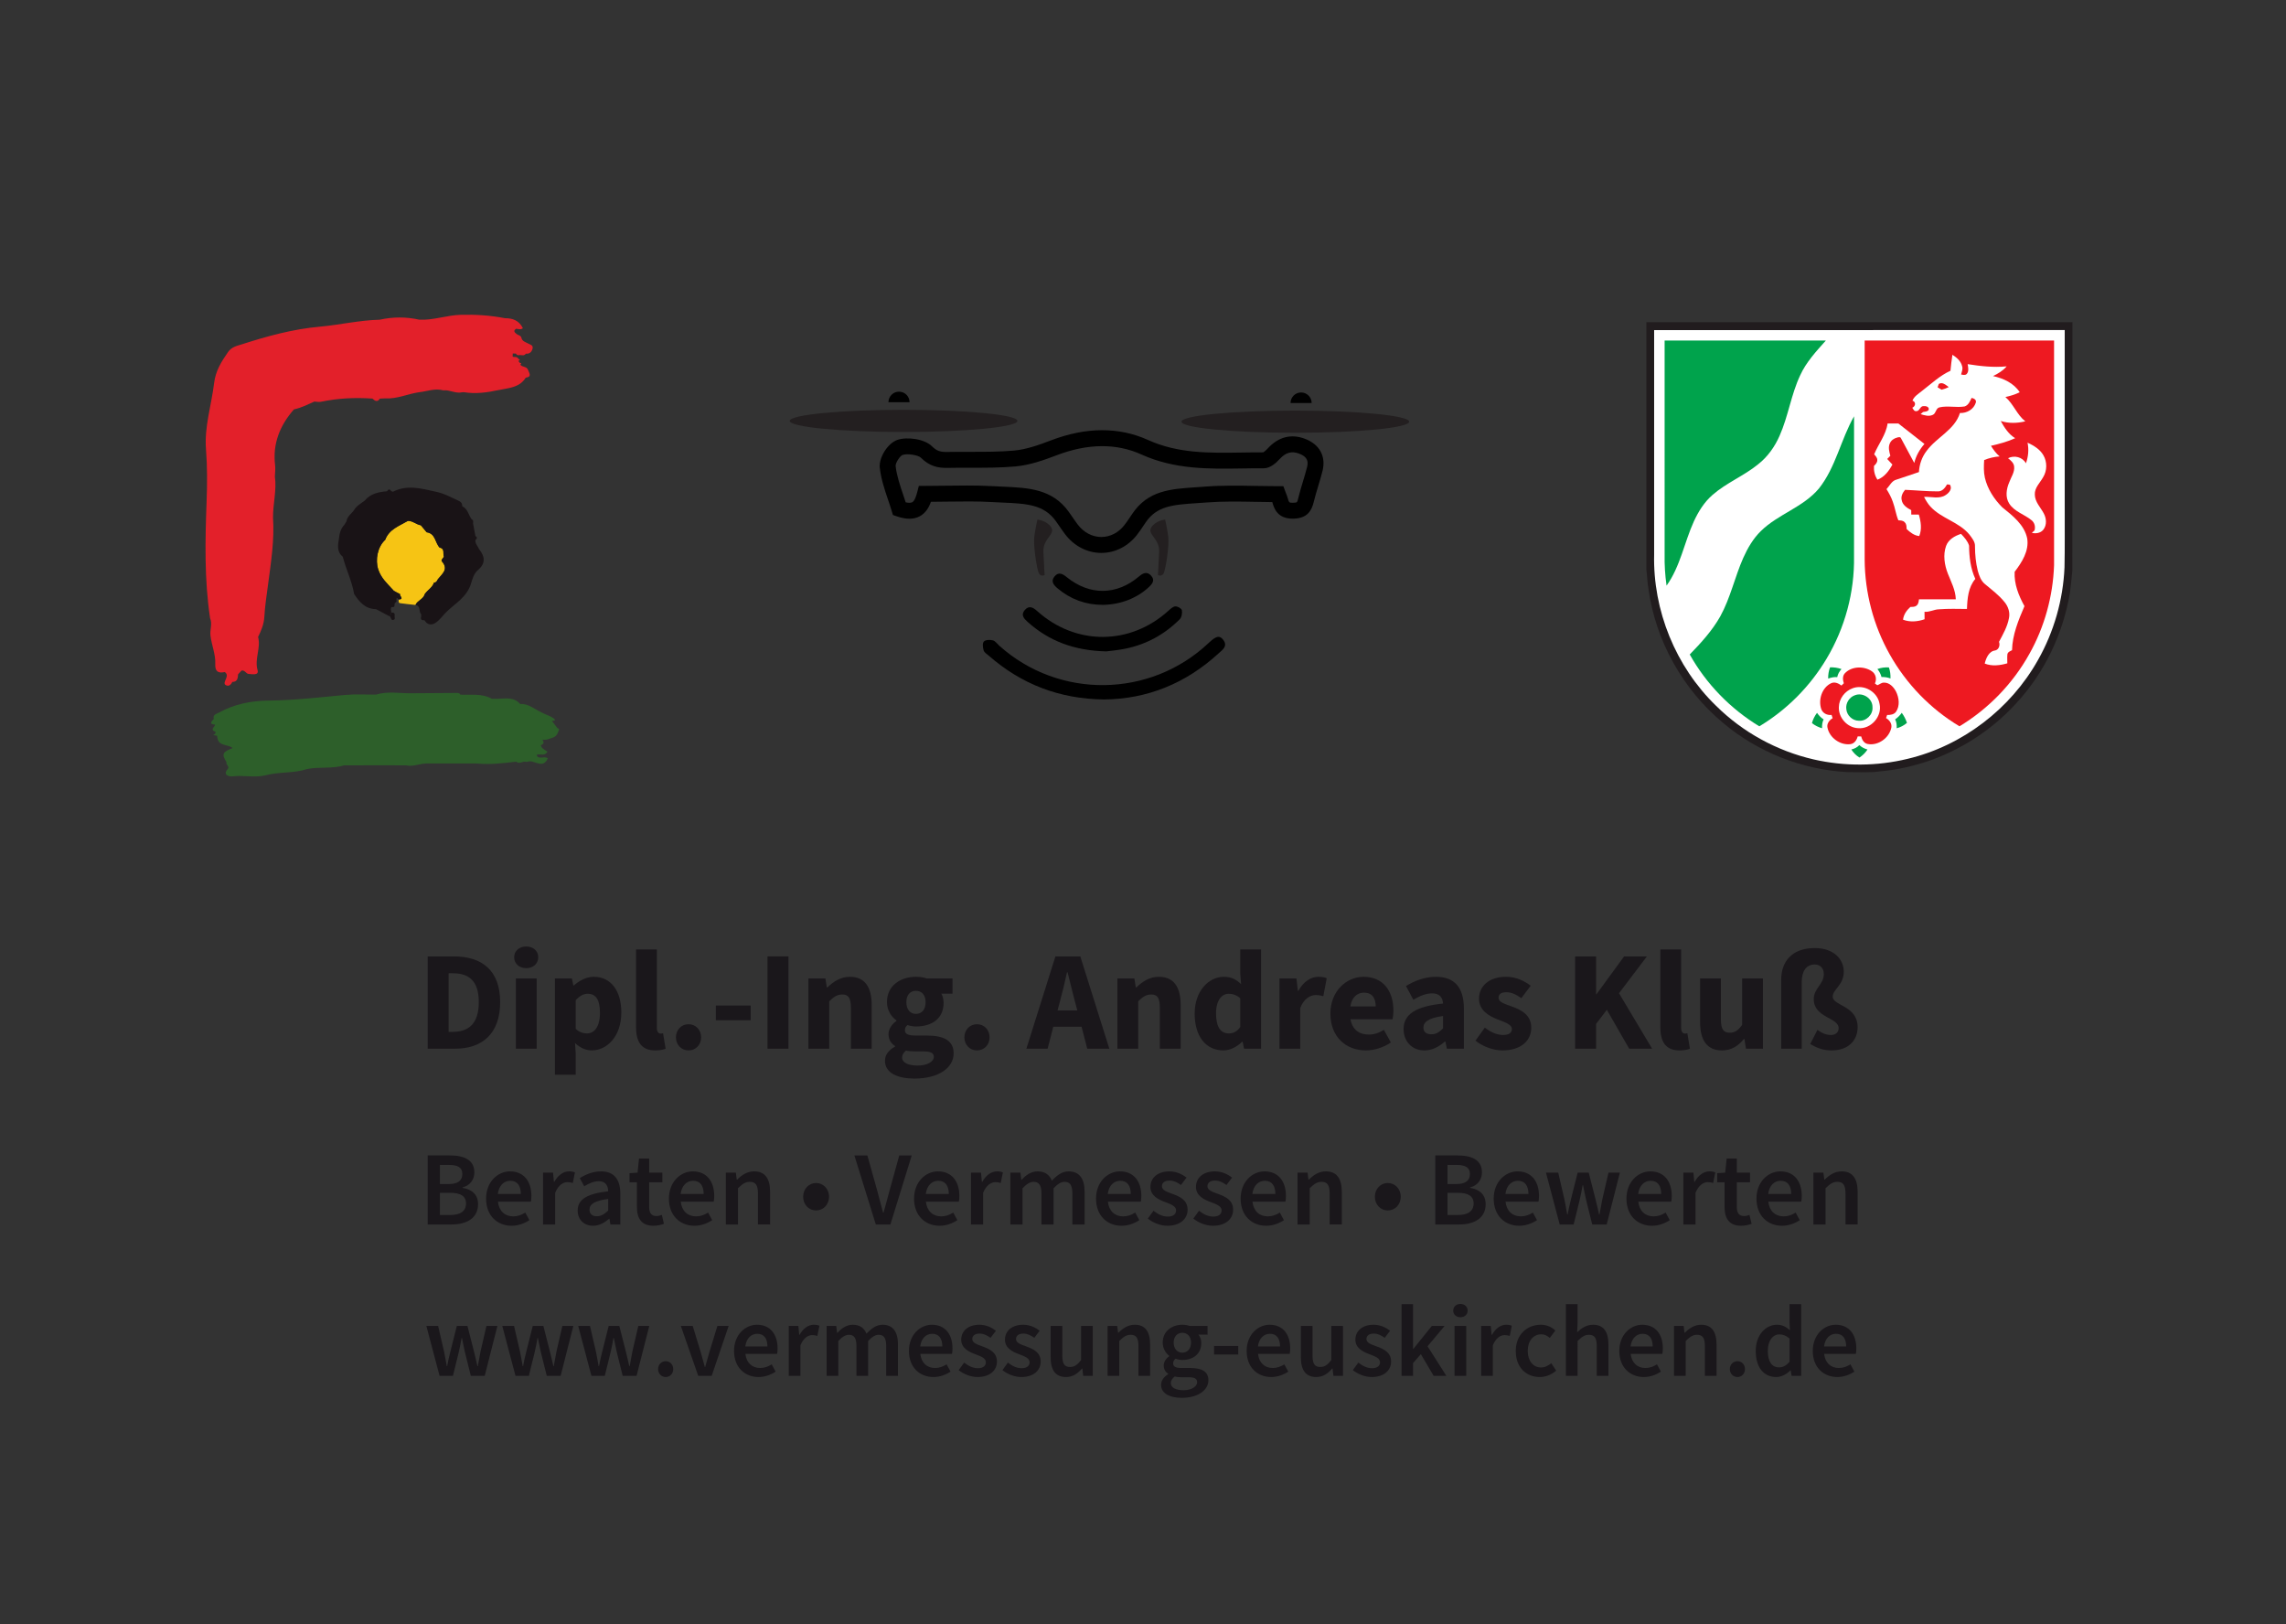 <?xml version="1.0" encoding="UTF-8" standalone="no"?> <svg xmlns:dc="http://purl.org/dc/elements/1.1/" xmlns:cc="http://creativecommons.org/ns#" xmlns:rdf="http://www.w3.org/1999/02/22-rdf-syntax-ns#" xmlns:svg="http://www.w3.org/2000/svg" xmlns="http://www.w3.org/2000/svg" viewBox="0 0 1122.52 797.48" height="797.48" width="1122.52" xml:space="preserve" id="svg2" version="1.1"><rect x="0" y="0" width="1122.52" height="797.48" fill="#333333" stroke="none"/><defs id="defs6"><clipPath id="clipPath18"><path id="path16" d="M 0,598.11 H 841.89 V 0 H 0 Z"></path></clipPath><clipPath id="clipPath336"><path id="path334" d="M 604.084,312.248 H 766.179 V 482.327 H 604.084 Z"></path></clipPath><clipPath id="clipPath408"><path id="path406" d="M 0,598.11 H 841.89 V 0 H 0 Z"></path></clipPath></defs><g transform="matrix(1.333,0,0,-1.333,0,797.48)" id="g10"><g id="g12"><g clip-path="url(#clipPath18)" id="g14"><g transform="translate(166.726,218.155)" id="g20"><path id="path22" style="fill:#1a171b;fill-opacity:1;fill-rule:nonzero;stroke:none" d="M 0,0 C 5.736,0 9.647,2.816 9.647,10.951 9.647,19.086 5.736,21.588 0,21.588 H -1.46 V 0 Z m -9.178,27.794 h 9.595 c 10.429,0 17.104,-5.163 17.104,-16.843 0,-11.681 -6.675,-17.156 -16.635,-17.156 H -9.178 Z"></path></g><path id="path24" style="fill:#1a171b;fill-opacity:1;fill-rule:nonzero;stroke:none" d="m 190.03,237.814 h 7.666 v -25.865 h -7.666 z m -0.626,7.822 c 0,2.346 1.878,3.963 4.433,3.963 2.607,0 4.432,-1.617 4.432,-3.963 0,-2.347 -1.825,-4.015 -4.432,-4.015 -2.555,0 -4.433,1.668 -4.433,4.015"></path><g transform="translate(216.205,217.581)" id="g26"><path id="path28" style="fill:#1a171b;fill-opacity:1;fill-rule:nonzero;stroke:none" d="m 0,0 c 2.66,0 4.798,2.295 4.798,7.613 0,4.642 -1.408,6.988 -4.485,6.988 -1.564,0 -2.92,-0.73 -4.432,-2.346 V 1.669 C -2.764,0.418 -1.303,0 0,0 m -4.119,-7.665 v -7.562 h -7.666 v 35.46 h 6.258 l 0.521,-2.555 h 0.208 c 2.034,1.825 4.642,3.181 7.353,3.181 6.258,0 10.117,-5.163 10.117,-13.141 0,-8.865 -5.319,-13.975 -10.899,-13.975 -2.242,0 -4.328,0.99 -6.153,2.711 z"></path></g><g transform="translate(234.295,248.504)" id="g30"><path id="path32" style="fill:#1a171b;fill-opacity:1;fill-rule:nonzero;stroke:none" d="m 0,0 h 7.666 v -28.837 c 0,-1.617 0.73,-2.138 1.355,-2.138 0.313,0 0.522,0 0.939,0.104 l 0.938,-5.684 C 10.064,-36.919 8.76,-37.18 7.04,-37.18 1.773,-37.18 0,-33.739 0,-28.524 Z"></path></g><g transform="translate(253.639,220.97)" id="g34"><path id="path36" style="fill:#1a171b;fill-opacity:1;fill-rule:nonzero;stroke:none" d="M 0,0 C 2.66,0 4.641,-2.086 4.641,-4.85 4.641,-7.561 2.66,-9.647 0,-9.647 c -2.66,0 -4.641,2.086 -4.641,4.797 C -4.641,-2.086 -2.66,0 0,0"></path></g><path id="path38" style="fill:#1a171b;fill-opacity:1;fill-rule:nonzero;stroke:none" d="m 263.701,227.854 h 12.828 v -5.423 h -12.828 z"></path><path id="path40" style="fill:#1a171b;fill-opacity:1;fill-rule:nonzero;stroke:none" d="m 282.731,245.948 h 7.718 v -33.999 h -7.718 z"></path><g transform="translate(297.799,237.814)" id="g42"><path id="path44" style="fill:#1a171b;fill-opacity:1;fill-rule:nonzero;stroke:none" d="m 0,0 h 6.258 l 0.521,-3.286 h 0.208 c 2.191,2.087 4.798,3.912 8.292,3.912 5.632,0 8.03,-3.963 8.03,-10.43 v -16.061 h -7.665 v 15.071 c 0,3.754 -0.991,4.901 -3.181,4.901 -1.929,0 -3.129,-0.886 -4.797,-2.503 V -25.865 H 0 Z"></path></g><g transform="translate(340.971,229.105)" id="g46"><path id="path48" style="fill:#1a171b;fill-opacity:1;fill-rule:nonzero;stroke:none" d="m 0,0 c 0,2.712 -1.512,4.172 -3.546,4.172 -2.033,0 -3.546,-1.408 -3.546,-4.172 0,-2.868 1.513,-4.328 3.546,-4.328 C -1.512,-4.328 0,-2.868 0,0 m -2.92,-23.362 c 3.442,0 5.945,1.408 5.945,3.182 0,1.616 -1.408,2.033 -3.964,2.033 h -2.66 c -1.772,0 -2.815,0.105 -3.65,0.313 -0.938,-0.835 -1.407,-1.616 -1.407,-2.555 0,-1.929 2.294,-2.973 5.736,-2.973 m -8.343,6.988 v 0.209 c -1.357,0.886 -2.399,2.242 -2.399,4.38 0,1.877 1.251,3.702 2.919,4.849 v 0.209 c -1.825,1.252 -3.493,3.703 -3.493,6.727 0,6.205 5.11,9.334 10.69,9.334 1.46,0 2.868,-0.208 4.015,-0.625 h 9.439 v -5.58 h -4.12 c 0.47,-0.782 0.834,-2.034 0.834,-3.39 0,-5.944 -4.484,-8.708 -10.168,-8.708 -0.939,0 -1.982,0.156 -3.129,0.521 -0.678,-0.573 -0.938,-1.043 -0.938,-1.929 0,-1.304 1.043,-1.929 3.911,-1.929 h 4.171 c 6.362,0 9.856,-1.93 9.856,-6.571 0,-5.371 -5.58,-9.282 -14.444,-9.282 -6.05,0 -10.847,1.982 -10.847,6.571 0,2.138 1.304,3.858 3.703,5.214"></path></g><g transform="translate(359.897,220.97)" id="g50"><path id="path52" style="fill:#1a171b;fill-opacity:1;fill-rule:nonzero;stroke:none" d="m 0,0 c 2.659,0 4.641,-2.086 4.641,-4.85 0,-2.711 -1.982,-4.797 -4.641,-4.797 -2.66,0 -4.642,2.086 -4.642,4.797 C -4.642,-2.086 -2.66,0 0,0"></path></g><g transform="translate(396.863,226.029)" id="g54"><path id="path56" style="fill:#1a171b;fill-opacity:1;fill-rule:nonzero;stroke:none" d="M 0,0 -0.834,3.129 C -1.773,6.518 -2.659,10.534 -3.598,14.08 H -3.807 C -4.589,10.481 -5.527,6.518 -6.466,3.129 L -7.3,0 Z M 1.565,-5.997 H -8.864 l -2.087,-8.083 h -7.821 l 10.689,34 h 9.178 l 10.691,-34 H 3.651 Z"></path></g><g transform="translate(411.616,237.814)" id="g58"><path id="path60" style="fill:#1a171b;fill-opacity:1;fill-rule:nonzero;stroke:none" d="m 0,0 h 6.258 l 0.521,-3.286 h 0.208 c 2.191,2.087 4.798,3.912 8.292,3.912 5.632,0 8.03,-3.963 8.03,-10.43 v -16.061 h -7.665 v 15.071 c 0,3.754 -0.991,4.901 -3.181,4.901 -1.929,0 -3.129,-0.886 -4.797,-2.503 V -25.865 H 0 Z"></path></g><g transform="translate(452.651,217.581)" id="g62"><path id="path64" style="fill:#1a171b;fill-opacity:1;fill-rule:nonzero;stroke:none" d="m 0,0 c 1.669,0 2.973,0.626 4.225,2.347 v 10.585 c -1.357,1.252 -2.868,1.669 -4.277,1.669 -2.45,0 -4.641,-2.294 -4.641,-7.196 C -4.693,2.295 -2.972,0 0,0 m -1.825,20.859 c 2.868,0 4.589,-1.043 6.362,-2.712 L 4.225,22.11 v 8.813 h 7.664 V -5.632 H 5.633 L 5.111,-3.077 H 4.902 c -1.825,-1.825 -4.38,-3.18 -6.883,-3.18 -6.414,0 -10.586,5.11 -10.586,13.558 0,8.447 5.267,13.558 10.742,13.558"></path></g><g transform="translate(471.316,237.814)" id="g66"><path id="path68" style="fill:#1a171b;fill-opacity:1;fill-rule:nonzero;stroke:none" d="m 0,0 h 6.258 l 0.521,-4.537 h 0.208 c 1.878,3.494 4.693,5.163 7.353,5.163 1.46,0 2.347,-0.209 3.076,-0.522 l -1.251,-6.622 c -0.938,0.26 -1.72,0.417 -2.816,0.417 -1.929,0 -4.328,-1.252 -5.683,-4.746 V -25.865 H 0 Z"></path></g><g transform="translate(506.772,227.541)" id="g70"><path id="path72" style="fill:#1a171b;fill-opacity:1;fill-rule:nonzero;stroke:none" d="M 0,0 C 0,2.972 -1.251,5.058 -4.328,5.058 -6.727,5.058 -8.812,3.441 -9.334,0 Z m -4.485,10.898 c 7.353,0 11.003,-5.371 11.003,-12.41 0,-1.356 -0.156,-2.608 -0.313,-3.234 H -9.282 c 0.678,-3.91 3.286,-5.631 6.726,-5.631 1.93,0 3.704,0.573 5.581,1.721 l 2.554,-4.642 c -2.659,-1.825 -6.101,-2.919 -9.177,-2.919 -7.405,0 -13.089,5.006 -13.089,13.557 0,8.396 5.997,13.558 12.202,13.558"></path></g><g transform="translate(527.313,217.268)" id="g74"><path id="path76" style="fill:#1a171b;fill-opacity:1;fill-rule:nonzero;stroke:none" d="M 0,0 C 1.774,0 2.92,0.834 4.276,2.19 V 6.727 C -1.199,5.997 -2.972,4.432 -2.972,2.451 -2.972,0.782 -1.825,0 0,0 M 4.276,11.315 C 4.12,13.61 2.973,15.07 0.209,15.07 c -2.191,0 -4.38,-0.886 -6.884,-2.347 l -2.711,5.059 c 3.285,1.981 6.987,3.389 11.055,3.389 6.623,0 10.273,-3.754 10.273,-11.68 V -5.319 H 5.684 L 5.111,-2.66 H 4.954 c -2.19,-1.929 -4.641,-3.285 -7.561,-3.285 -4.693,0 -7.665,3.442 -7.665,7.822 0,5.423 4.328,8.396 14.548,9.438"></path></g><g transform="translate(546.968,219.719)" id="g78"><path id="path80" style="fill:#1a171b;fill-opacity:1;fill-rule:nonzero;stroke:none" d="m 0,0 c 2.347,-1.773 4.485,-2.711 6.675,-2.711 2.295,0 3.286,0.834 3.286,2.19 0,1.72 -2.608,2.503 -5.267,3.546 -3.129,1.199 -6.832,3.337 -6.832,7.613 0,4.798 3.912,8.083 9.908,8.083 3.963,0 6.884,-1.617 9.126,-3.285 l -3.442,-4.589 c -1.877,1.355 -3.65,2.19 -5.475,2.19 -1.982,0 -2.92,-0.73 -2.92,-2.034 0,-1.669 2.398,-2.294 5.058,-3.285 3.285,-1.2 6.988,-3.025 6.988,-7.77 0,-4.693 -3.703,-8.343 -10.638,-8.343 -3.39,0 -7.301,1.46 -9.908,3.598 z"></path></g><g transform="translate(580.232,245.948)" id="g82"><path id="path84" style="fill:#1a171b;fill-opacity:1;fill-rule:nonzero;stroke:none" d="M 0,0 H 7.718 V -13.923 H 7.874 L 18.042,0 h 8.396 L 16.165,-13.558 28.367,-33.999 H 19.92 l -8.24,14.34 -3.962,-5.214 v -9.126 H 0 Z"></path></g><g transform="translate(611.62,248.504)" id="g86"><path id="path88" style="fill:#1a171b;fill-opacity:1;fill-rule:nonzero;stroke:none" d="m 0,0 h 7.666 v -28.837 c 0,-1.617 0.729,-2.138 1.355,-2.138 0.313,0 0.522,0 0.939,0.104 l 0.938,-5.684 C 10.064,-36.919 8.761,-37.18 7.04,-37.18 1.773,-37.18 0,-33.739 0,-28.524 Z"></path></g><g transform="translate(626.27,237.814)" id="g90"><path id="path92" style="fill:#1a171b;fill-opacity:1;fill-rule:nonzero;stroke:none" d="m 0,0 h 7.666 v -15.07 c 0,-3.703 0.99,-4.902 3.233,-4.902 1.93,0 3.076,0.834 4.589,2.868 V 0 h 7.665 v -25.865 h -6.257 l -0.574,3.598 H 16.166 C 13.975,-24.874 11.577,-26.49 8.031,-26.49 2.399,-26.49 0,-22.527 0,-16.061 Z"></path></g><g transform="translate(656.145,237.344)" id="g94"><path id="path96" style="fill:#1a171b;fill-opacity:1;fill-rule:nonzero;stroke:none" d="m 0,0 c 0,6.727 3.963,11.681 12.359,11.681 7.144,0 10.69,-4.224 10.69,-8.708 0,-4.954 -4.068,-6.519 -4.068,-9.178 0,-3.442 9.178,-3.233 9.178,-11.264 0,-4.745 -3.285,-8.552 -9.595,-8.552 -3.077,0 -5.371,0.887 -7.875,2.347 l 2.66,5.214 c 1.773,-1.303 3.338,-1.877 4.954,-1.877 1.773,0 2.868,1.043 2.868,2.503 0,3.963 -9.177,3.807 -9.177,10.69 0,4.016 3.702,5.424 3.702,9.23 0,2.034 -1.2,3.546 -3.337,3.546 -3.181,0 -4.798,-2.503 -4.798,-6.518 V -25.395 H 0 Z"></path></g><g transform="translate(165.873,150.697)" id="g98"><path id="path100" style="fill:#1a171b;fill-opacity:1;fill-rule:nonzero;stroke:none" d="M 0,0 C 3.735,0 5.796,1.401 5.796,4.279 5.796,6.925 3.773,8.17 0,8.17 H -3.812 V 0 Z m -0.623,11.398 c 3.579,0 5.057,1.363 5.057,3.735 0,2.334 -1.634,3.306 -4.94,3.306 h -3.306 v -7.041 z m -7.702,10.543 h 8.13 c 5.213,0 9.064,-1.595 9.064,-6.263 0,-2.412 -1.361,-4.746 -4.356,-5.524 V 9.998 c 3.656,-0.622 5.718,-2.607 5.718,-6.03 0,-5.096 -4.163,-7.469 -9.764,-7.469 h -8.792 z"></path></g><g transform="translate(191.862,158.438)" id="g102"><path id="path104" style="fill:#1a171b;fill-opacity:1;fill-rule:nonzero;stroke:none" d="M 0,0 C 0,3.035 -1.284,4.862 -3.891,4.862 -6.147,4.862 -8.092,3.19 -8.481,0 Z m -4.007,8.325 c 5.174,0 7.897,-3.734 7.897,-9.064 0,-0.855 -0.078,-1.633 -0.194,-2.101 H -8.442 c 0.389,-3.463 2.568,-5.407 5.641,-5.407 1.634,0 3.034,0.505 4.435,1.401 l 1.517,-2.802 c -1.828,-1.206 -4.124,-2.062 -6.535,-2.062 -5.291,0 -9.415,3.696 -9.415,9.998 0,6.224 4.318,10.037 8.792,10.037"></path></g><g transform="translate(200.035,166.297)" id="g106"><path id="path108" style="fill:#1a171b;fill-opacity:1;fill-rule:nonzero;stroke:none" d="m 0,0 h 3.696 l 0.311,-3.385 h 0.155 c 1.362,2.49 3.385,3.851 5.408,3.851 0.972,0 1.595,-0.117 2.178,-0.388 L 10.97,-3.813 c -0.661,0.195 -1.167,0.311 -1.984,0.311 -1.517,0 -3.346,-1.049 -4.512,-3.929 v -11.67 H 0 Z"></path></g><g transform="translate(219.876,150.231)" id="g110"><path id="path112" style="fill:#1a171b;fill-opacity:1;fill-rule:nonzero;stroke:none" d="M 0,0 C 1.556,0 2.762,0.778 4.162,2.1 V 6.379 C -1.012,5.718 -2.723,4.357 -2.723,2.45 -2.723,0.739 -1.595,0 0,0 m 4.162,9.181 c -0.038,2.022 -0.894,3.734 -3.462,3.734 -1.906,0 -3.695,-0.856 -5.368,-1.867 l -1.634,2.995 c 2.101,1.323 4.785,2.49 7.819,2.49 4.785,0 7.119,-2.918 7.119,-8.248 V -3.035 H 4.979 l -0.35,2.102 H 4.513 C 2.801,-2.374 0.856,-3.502 -1.4,-3.502 c -3.346,0 -5.68,2.256 -5.68,5.602 0,4.085 3.423,6.225 11.242,7.081"></path></g><g transform="translate(234.622,162.757)" id="g114"><path id="path116" style="fill:#1a171b;fill-opacity:1;fill-rule:nonzero;stroke:none" d="M 0,0 H -2.723 V 3.345 L 0.234,3.54 0.778,8.753 H 4.513 V 3.54 H 9.376 V 0 H 4.513 v -9.103 c 0,-2.257 0.855,-3.346 2.684,-3.346 0.661,0 1.439,0.194 1.984,0.428 l 0.778,-3.307 c -1.05,-0.35 -2.373,-0.7 -3.89,-0.7 -4.435,0 -6.069,2.801 -6.069,6.925 z"></path></g><g transform="translate(259.21,158.438)" id="g118"><path id="path120" style="fill:#1a171b;fill-opacity:1;fill-rule:nonzero;stroke:none" d="M 0,0 C 0,3.035 -1.284,4.862 -3.891,4.862 -6.147,4.862 -8.092,3.19 -8.481,0 Z m -4.007,8.325 c 5.174,0 7.897,-3.734 7.897,-9.064 0,-0.855 -0.078,-1.633 -0.194,-2.101 H -8.442 c 0.389,-3.463 2.568,-5.407 5.641,-5.407 1.634,0 3.034,0.505 4.435,1.401 l 1.517,-2.802 c -1.828,-1.206 -4.124,-2.062 -6.535,-2.062 -5.291,0 -9.415,3.696 -9.415,9.998 0,6.224 4.318,10.037 8.792,10.037"></path></g><g transform="translate(267.382,166.297)" id="g122"><path id="path124" style="fill:#1a171b;fill-opacity:1;fill-rule:nonzero;stroke:none" d="m 0,0 h 3.696 l 0.31,-2.569 h 0.156 c 1.712,1.674 3.657,3.035 6.264,3.035 4.084,0 5.874,-2.762 5.874,-7.586 v -11.981 h -4.474 v 11.397 c 0,3.153 -0.895,4.319 -2.996,4.319 -1.672,0 -2.762,-0.818 -4.356,-2.373 V -19.101 H 0 Z"></path></g><g transform="translate(295.862,157.427)" id="g126"><path id="path128" style="fill:#1a171b;fill-opacity:1;fill-rule:nonzero;stroke:none" d="M 0,0 C 0,2.918 2.139,5.057 4.746,5.057 7.391,5.057 9.531,2.918 9.531,0 9.531,-2.957 7.391,-5.057 4.746,-5.057 2.139,-5.057 0,-2.957 0,0"></path></g><g transform="translate(314.732,172.638)" id="g130"><path id="path132" style="fill:#1a171b;fill-opacity:1;fill-rule:nonzero;stroke:none" d="m 0,0 h 4.785 l 3.579,-12.799 c 0.817,-2.879 1.362,-5.369 2.218,-8.286 h 0.155 c 0.856,2.917 1.439,5.407 2.257,8.286 L 16.533,0 h 4.591 L 13.266,-25.442 H 7.897 Z"></path></g><g transform="translate(349.513,158.438)" id="g134"><path id="path136" style="fill:#1a171b;fill-opacity:1;fill-rule:nonzero;stroke:none" d="M 0,0 C 0,3.035 -1.284,4.862 -3.889,4.862 -6.146,4.862 -8.09,3.19 -8.48,0 Z m -4.006,8.325 c 5.174,0 7.897,-3.734 7.897,-9.064 0,-0.855 -0.078,-1.633 -0.195,-2.101 H -8.441 c 0.389,-3.463 2.568,-5.407 5.641,-5.407 1.634,0 3.034,0.505 4.434,1.401 l 1.518,-2.802 c -1.829,-1.206 -4.124,-2.062 -6.536,-2.062 -5.291,0 -9.415,3.696 -9.415,9.998 0,6.224 4.319,10.037 8.793,10.037"></path></g><g transform="translate(357.685,166.297)" id="g138"><path id="path140" style="fill:#1a171b;fill-opacity:1;fill-rule:nonzero;stroke:none" d="m 0,0 h 3.696 l 0.31,-3.385 h 0.156 c 1.363,2.49 3.385,3.851 5.407,3.851 0.973,0 1.596,-0.117 2.179,-0.388 L 10.97,-3.813 c -0.661,0.195 -1.167,0.311 -1.984,0.311 -1.517,0 -3.346,-1.049 -4.512,-3.929 v -11.67 H 0 Z"></path></g><g transform="translate(372.197,166.297)" id="g142"><path id="path144" style="fill:#1a171b;fill-opacity:1;fill-rule:nonzero;stroke:none" d="m 0,0 h 3.696 l 0.31,-2.607 h 0.156 c 1.596,1.712 3.462,3.073 5.835,3.073 2.802,0 4.396,-1.284 5.291,-3.423 1.829,1.944 3.734,3.423 6.146,3.423 4.046,0 5.913,-2.762 5.913,-7.586 v -11.981 h -4.512 v 11.397 c 0,3.153 -0.933,4.319 -2.917,4.319 -1.206,0 -2.53,-0.778 -4.007,-2.373 v -13.343 h -4.474 v 11.397 c 0,3.153 -0.933,4.319 -2.957,4.319 -1.166,0 -2.528,-0.778 -4.006,-2.373 V -19.101 H 0 Z"></path></g><g transform="translate(416.548,158.438)" id="g146"><path id="path148" style="fill:#1a171b;fill-opacity:1;fill-rule:nonzero;stroke:none" d="M 0,0 C 0,3.035 -1.284,4.862 -3.889,4.862 -6.146,4.862 -8.09,3.19 -8.48,0 Z m -4.006,8.325 c 5.174,0 7.897,-3.734 7.897,-9.064 0,-0.855 -0.078,-1.633 -0.195,-2.101 H -8.441 c 0.389,-3.463 2.568,-5.407 5.641,-5.407 1.634,0 3.034,0.505 4.434,1.401 l 1.518,-2.802 c -1.829,-1.206 -4.124,-2.062 -6.536,-2.062 -5.291,0 -9.415,3.696 -9.415,9.998 0,6.224 4.319,10.037 8.793,10.037"></path></g><g transform="translate(424.915,152.253)" id="g150"><path id="path152" style="fill:#1a171b;fill-opacity:1;fill-rule:nonzero;stroke:none" d="m 0,0 c 1.712,-1.322 3.345,-2.139 5.29,-2.139 2.062,0 3.035,0.973 3.035,2.294 0,1.596 -2.062,2.297 -4.086,3.073 -2.527,0.935 -5.367,2.374 -5.367,5.564 0,3.346 2.684,5.718 6.963,5.718 2.645,0 4.785,-1.088 6.341,-2.295 L 10.114,9.493 c -1.323,0.971 -2.684,1.632 -4.201,1.632 -1.907,0 -2.802,-0.894 -2.802,-2.1 0,-1.478 1.907,-2.101 3.968,-2.84 2.607,-0.973 5.485,-2.217 5.485,-5.795 0,-3.268 -2.605,-5.915 -7.429,-5.915 -2.607,0 -5.369,1.129 -7.236,2.647 z"></path></g><g transform="translate(441.685,152.253)" id="g154"><path id="path156" style="fill:#1a171b;fill-opacity:1;fill-rule:nonzero;stroke:none" d="m 0,0 c 1.712,-1.322 3.345,-2.139 5.29,-2.139 2.062,0 3.035,0.973 3.035,2.294 0,1.596 -2.062,2.297 -4.086,3.073 -2.527,0.935 -5.367,2.374 -5.367,5.564 0,3.346 2.684,5.718 6.963,5.718 2.645,0 4.785,-1.088 6.341,-2.295 L 10.114,9.493 c -1.323,0.971 -2.684,1.632 -4.201,1.632 -1.907,0 -2.802,-0.894 -2.802,-2.1 0,-1.478 1.907,-2.101 3.968,-2.84 2.607,-0.973 5.485,-2.217 5.485,-5.795 0,-3.268 -2.605,-5.915 -7.429,-5.915 -2.607,0 -5.369,1.129 -7.236,2.647 z"></path></g><g transform="translate(469.813,158.438)" id="g158"><path id="path160" style="fill:#1a171b;fill-opacity:1;fill-rule:nonzero;stroke:none" d="M 0,0 C 0,3.035 -1.284,4.862 -3.889,4.862 -6.146,4.862 -8.09,3.19 -8.48,0 Z m -4.006,8.325 c 5.174,0 7.897,-3.734 7.897,-9.064 0,-0.855 -0.078,-1.633 -0.195,-2.101 H -8.441 c 0.389,-3.463 2.568,-5.407 5.641,-5.407 1.634,0 3.034,0.505 4.434,1.401 l 1.518,-2.802 c -1.829,-1.206 -4.124,-2.062 -6.536,-2.062 -5.291,0 -9.415,3.696 -9.415,9.998 0,6.224 4.319,10.037 8.793,10.037"></path></g><g transform="translate(477.986,166.297)" id="g162"><path id="path164" style="fill:#1a171b;fill-opacity:1;fill-rule:nonzero;stroke:none" d="m 0,0 h 3.696 l 0.31,-2.569 h 0.156 c 1.713,1.674 3.657,3.035 6.263,3.035 4.085,0 5.875,-2.762 5.875,-7.586 v -11.981 h -4.474 v 11.397 c 0,3.153 -0.894,4.319 -2.996,4.319 -1.672,0 -2.762,-0.818 -4.356,-2.373 V -19.101 H 0 Z"></path></g><g transform="translate(506.465,157.427)" id="g166"><path id="path168" style="fill:#1a171b;fill-opacity:1;fill-rule:nonzero;stroke:none" d="M 0,0 C 0,2.918 2.139,5.057 4.746,5.057 7.391,5.057 9.531,2.918 9.531,0 9.531,-2.957 7.391,-5.057 4.746,-5.057 2.139,-5.057 0,-2.957 0,0"></path></g><g transform="translate(537.044,150.697)" id="g170"><path id="path172" style="fill:#1a171b;fill-opacity:1;fill-rule:nonzero;stroke:none" d="M 0,0 C 3.734,0 5.796,1.401 5.796,4.279 5.796,6.925 3.773,8.17 0,8.17 H -3.813 V 0 Z m -0.623,11.398 c 3.579,0 5.057,1.363 5.057,3.735 0,2.334 -1.634,3.306 -4.94,3.306 h -3.307 v -7.041 z m -7.702,10.543 h 8.13 c 5.213,0 9.065,-1.595 9.065,-6.263 0,-2.412 -1.363,-4.746 -4.358,-5.524 V 9.998 c 3.658,-0.622 5.719,-2.607 5.719,-6.03 0,-5.096 -4.163,-7.469 -9.765,-7.469 h -8.791 z"></path></g><g transform="translate(563.034,158.438)" id="g174"><path id="path176" style="fill:#1a171b;fill-opacity:1;fill-rule:nonzero;stroke:none" d="M 0,0 C 0,3.035 -1.284,4.862 -3.889,4.862 -6.146,4.862 -8.09,3.19 -8.48,0 Z m -4.006,8.325 c 5.174,0 7.897,-3.734 7.897,-9.064 0,-0.855 -0.078,-1.633 -0.195,-2.101 H -8.441 c 0.389,-3.463 2.568,-5.407 5.641,-5.407 1.634,0 3.034,0.505 4.434,1.401 l 1.518,-2.802 c -1.829,-1.206 -4.124,-2.062 -6.536,-2.062 -5.291,0 -9.415,3.696 -9.415,9.998 0,6.224 4.319,10.037 8.793,10.037"></path></g><g transform="translate(569.495,166.297)" id="g178"><path id="path180" style="fill:#1a171b;fill-opacity:1;fill-rule:nonzero;stroke:none" d="m 0,0 h 4.513 l 2.295,-9.921 c 0.389,-1.828 0.661,-3.618 1.011,-5.485 h 0.156 c 0.35,1.867 0.74,3.696 1.206,5.485 L 11.67,0 h 4.086 l 2.528,-9.921 c 0.467,-1.828 0.855,-3.618 1.283,-5.485 h 0.156 c 0.35,1.867 0.662,3.657 1.012,5.485 L 23.03,0 h 4.201 L 22.369,-19.101 H 17.04 l -2.219,8.908 c -0.428,1.789 -0.739,3.54 -1.166,5.562 h -0.156 c -0.35,-2.022 -0.7,-3.811 -1.128,-5.6 l -2.179,-8.87 H 5.057 Z"></path></g><g transform="translate(611.939,158.438)" id="g182"><path id="path184" style="fill:#1a171b;fill-opacity:1;fill-rule:nonzero;stroke:none" d="M 0,0 C 0,3.035 -1.284,4.862 -3.889,4.862 -6.146,4.862 -8.09,3.19 -8.48,0 Z m -4.006,8.325 c 5.174,0 7.897,-3.734 7.897,-9.064 0,-0.855 -0.078,-1.633 -0.195,-2.101 H -8.441 c 0.389,-3.463 2.568,-5.407 5.641,-5.407 1.633,0 3.034,0.505 4.434,1.401 l 1.518,-2.802 c -1.829,-1.206 -4.124,-2.062 -6.536,-2.062 -5.291,0 -9.415,3.696 -9.415,9.998 0,6.224 4.319,10.037 8.793,10.037"></path></g><g transform="translate(620.112,166.297)" id="g186"><path id="path188" style="fill:#1a171b;fill-opacity:1;fill-rule:nonzero;stroke:none" d="m 0,0 h 3.696 l 0.31,-3.385 h 0.156 c 1.363,2.49 3.385,3.851 5.407,3.851 0.973,0 1.596,-0.117 2.179,-0.388 L 10.97,-3.813 c -0.661,0.195 -1.167,0.311 -1.984,0.311 -1.517,0 -3.346,-1.049 -4.512,-3.929 v -11.67 H 0 Z"></path></g><g transform="translate(635.284,162.757)" id="g190"><path id="path192" style="fill:#1a171b;fill-opacity:1;fill-rule:nonzero;stroke:none" d="M 0,0 H -2.723 V 3.345 L 0.234,3.54 0.778,8.753 H 4.513 V 3.54 H 9.376 V 0 H 4.513 v -9.103 c 0,-2.257 0.856,-3.346 2.684,-3.346 0.662,0 1.44,0.194 1.984,0.428 l 0.778,-3.307 c -1.051,-0.35 -2.373,-0.7 -3.889,-0.7 -4.436,0 -6.07,2.801 -6.07,6.925 z"></path></g><g transform="translate(659.833,158.438)" id="g194"><path id="path196" style="fill:#1a171b;fill-opacity:1;fill-rule:nonzero;stroke:none" d="M 0,0 C 0,3.035 -1.284,4.862 -3.889,4.862 -6.146,4.862 -8.09,3.19 -8.48,0 Z m -4.006,8.325 c 5.174,0 7.897,-3.734 7.897,-9.064 0,-0.855 -0.078,-1.633 -0.195,-2.101 H -8.441 c 0.389,-3.463 2.568,-5.407 5.641,-5.407 1.633,0 3.034,0.505 4.434,1.401 l 1.518,-2.802 c -1.829,-1.206 -4.124,-2.062 -6.536,-2.062 -5.291,0 -9.415,3.696 -9.415,9.998 0,6.224 4.319,10.037 8.793,10.037"></path></g><g transform="translate(668.005,166.297)" id="g198"><path id="path200" style="fill:#1a171b;fill-opacity:1;fill-rule:nonzero;stroke:none" d="m 0,0 h 3.696 l 0.31,-2.569 h 0.156 c 1.713,1.674 3.657,3.035 6.263,3.035 4.085,0 5.875,-2.762 5.875,-7.586 v -11.981 h -4.474 v 11.397 c 0,3.153 -0.894,4.319 -2.996,4.319 -1.672,0 -2.762,-0.818 -4.356,-2.373 V -19.101 H 0 Z"></path></g><g transform="translate(157.06,109.817)" id="g202"><path id="path204" style="fill:#1a171b;fill-opacity:1;fill-rule:nonzero;stroke:none" d="m 0,0 h 4.337 l 2.206,-9.535 c 0.374,-1.757 0.636,-3.477 0.972,-5.271 h 0.149 c 0.337,1.794 0.711,3.552 1.16,5.271 L 11.216,0 h 3.926 l 2.43,-9.535 c 0.449,-1.757 0.823,-3.477 1.234,-5.271 h 0.15 c 0.337,1.794 0.635,3.514 0.972,5.271 L 22.134,0 h 4.038 l -4.674,-18.358 h -5.122 l -2.131,8.561 c -0.411,1.72 -0.71,3.403 -1.122,5.347 H 12.974 C 12.637,-6.394 12.301,-8.114 11.89,-9.833 L 9.796,-18.358 H 4.86 Z"></path></g><g transform="translate(185.031,109.817)" id="g206"><path id="path208" style="fill:#1a171b;fill-opacity:1;fill-rule:nonzero;stroke:none" d="m 0,0 h 4.337 l 2.206,-9.535 c 0.374,-1.757 0.635,-3.477 0.972,-5.271 h 0.149 c 0.337,1.794 0.711,3.552 1.159,5.271 L 11.216,0 h 3.926 l 2.43,-9.535 c 0.449,-1.757 0.823,-3.477 1.234,-5.271 h 0.15 c 0.337,1.794 0.635,3.514 0.972,5.271 L 22.134,0 h 4.038 l -4.674,-18.358 h -5.122 l -2.131,8.561 c -0.411,1.72 -0.71,3.403 -1.122,5.347 H 12.974 C 12.637,-6.394 12.301,-8.114 11.89,-9.833 L 9.796,-18.358 H 4.86 Z"></path></g><g transform="translate(213,109.817)" id="g210"><path id="path212" style="fill:#1a171b;fill-opacity:1;fill-rule:nonzero;stroke:none" d="m 0,0 h 4.337 l 2.206,-9.535 c 0.374,-1.757 0.636,-3.477 0.972,-5.271 h 0.149 c 0.337,1.794 0.711,3.552 1.16,5.271 L 11.216,0 h 3.926 l 2.43,-9.535 c 0.449,-1.757 0.823,-3.477 1.234,-5.271 h 0.15 c 0.337,1.794 0.635,3.514 0.972,5.271 L 22.134,0 h 4.038 l -4.674,-18.358 h -5.122 l -2.131,8.561 c -0.411,1.72 -0.71,3.403 -1.122,5.347 H 12.974 C 12.637,-6.394 12.301,-8.114 11.89,-9.833 L 9.796,-18.358 H 4.86 Z"></path></g><g transform="translate(245.233,96.843)" id="g214"><path id="path216" style="fill:#1a171b;fill-opacity:1;fill-rule:nonzero;stroke:none" d="M 0,0 C 1.57,0 2.767,-1.234 2.767,-2.917 2.767,-4.6 1.57,-5.833 0,-5.833 c -1.57,0 -2.804,1.233 -2.804,2.916 C -2.804,-1.234 -1.57,0 0,0"></path></g><g transform="translate(250.805,109.817)" id="g218"><path id="path220" style="fill:#1a171b;fill-opacity:1;fill-rule:nonzero;stroke:none" d="M 0,0 H 4.374 L 7.29,-9.535 c 0.487,-1.794 1.048,-3.664 1.534,-5.533 h 0.149 c 0.524,1.869 1.047,3.739 1.571,5.533 L 13.46,0 h 4.15 L 11.366,-18.358 H 6.393 Z"></path></g><g transform="translate(282.7,102.264)" id="g222"><path id="path224" style="fill:#1a171b;fill-opacity:1;fill-rule:nonzero;stroke:none" d="M 0,0 C 0,2.917 -1.234,4.673 -3.739,4.673 -5.907,4.673 -7.777,3.066 -8.151,0 Z m -3.851,8.001 c 4.972,0 7.59,-3.589 7.59,-8.711 0,-0.822 -0.075,-1.57 -0.187,-2.019 H -8.114 c 0.374,-3.328 2.469,-5.197 5.422,-5.197 1.57,0 2.916,0.486 4.262,1.346 l 1.458,-2.693 c -1.757,-1.159 -3.963,-1.981 -6.281,-1.981 -5.085,0 -9.048,3.552 -9.048,9.609 0,5.981 4.15,9.646 8.45,9.646"></path></g><g transform="translate(290.554,109.817)" id="g226"><path id="path228" style="fill:#1a171b;fill-opacity:1;fill-rule:nonzero;stroke:none" d="M 0,0 H 3.552 L 3.851,-3.253 H 4 c 1.309,2.392 3.253,3.701 5.197,3.701 0.935,0 1.533,-0.113 2.094,-0.373 l -0.748,-3.74 C 9.908,-3.477 9.421,-3.366 8.636,-3.366 7.178,-3.366 5.421,-4.374 4.3,-7.142 V -18.358 H 0 Z"></path></g><g transform="translate(304.502,109.817)" id="g230"><path id="path232" style="fill:#1a171b;fill-opacity:1;fill-rule:nonzero;stroke:none" d="m 0,0 h 3.552 l 0.299,-2.505 h 0.15 c 1.533,1.644 3.327,2.953 5.608,2.953 2.692,0 4.225,-1.234 5.085,-3.29 1.757,1.869 3.589,3.29 5.906,3.29 3.889,0 5.683,-2.655 5.683,-7.291 v -11.515 h -4.336 v 10.954 c 0,3.03 -0.897,4.151 -2.804,4.151 -1.159,0 -2.43,-0.748 -3.851,-2.281 v -12.824 h -4.3 v 10.954 c 0,3.03 -0.897,4.151 -2.842,4.151 -1.121,0 -2.43,-0.748 -3.85,-2.281 V -18.358 H 0 Z"></path></g><g transform="translate(347.127,102.264)" id="g234"><path id="path236" style="fill:#1a171b;fill-opacity:1;fill-rule:nonzero;stroke:none" d="M 0,0 C 0,2.917 -1.234,4.673 -3.738,4.673 -5.907,4.673 -7.776,3.066 -8.15,0 Z m -3.851,8.001 c 4.973,0 7.59,-3.589 7.59,-8.711 0,-0.822 -0.074,-1.57 -0.187,-2.019 H -8.112 c 0.373,-3.328 2.467,-5.197 5.421,-5.197 1.57,0 2.916,0.486 4.261,1.346 l 1.459,-2.693 c -1.757,-1.159 -3.963,-1.981 -6.281,-1.981 -5.086,0 -9.049,3.552 -9.049,9.609 0,5.981 4.151,9.646 8.45,9.646"></path></g><g transform="translate(355.169,96.319)" id="g238"><path id="path240" style="fill:#1a171b;fill-opacity:1;fill-rule:nonzero;stroke:none" d="m 0,0 c 1.645,-1.27 3.215,-2.056 5.084,-2.056 1.982,0 2.917,0.935 2.917,2.205 0,1.534 -1.982,2.207 -3.927,2.954 -2.429,0.898 -5.158,2.281 -5.158,5.347 0,3.216 2.58,5.496 6.692,5.496 2.542,0 4.599,-1.047 6.094,-2.206 L 9.721,9.123 c -1.272,0.934 -2.58,1.569 -4.038,1.569 -1.832,0 -2.693,-0.859 -2.693,-2.018 0,-1.421 1.832,-2.019 3.814,-2.729 2.505,-0.935 5.271,-2.131 5.271,-5.57 0,-3.141 -2.504,-5.685 -7.14,-5.685 -2.506,0 -5.16,1.085 -6.955,2.544 z"></path></g><g transform="translate(371.286,96.319)" id="g242"><path id="path244" style="fill:#1a171b;fill-opacity:1;fill-rule:nonzero;stroke:none" d="m 0,0 c 1.645,-1.27 3.215,-2.056 5.084,-2.056 1.982,0 2.917,0.935 2.917,2.205 0,1.534 -1.982,2.207 -3.927,2.954 -2.429,0.898 -5.158,2.281 -5.158,5.347 0,3.216 2.58,5.496 6.692,5.496 2.542,0 4.599,-1.047 6.094,-2.206 L 9.721,9.123 c -1.272,0.934 -2.58,1.569 -4.038,1.569 -1.832,0 -2.693,-0.859 -2.693,-2.018 0,-1.421 1.832,-2.019 3.814,-2.729 2.505,-0.935 5.271,-2.131 5.271,-5.57 0,-3.141 -2.504,-5.685 -7.14,-5.685 -2.506,0 -5.16,1.085 -6.955,2.544 z"></path></g><g transform="translate(387.028,109.817)" id="g246"><path id="path248" style="fill:#1a171b;fill-opacity:1;fill-rule:nonzero;stroke:none" d="m 0,0 h 4.3 v -10.956 c 0,-3.028 0.86,-4.149 2.842,-4.149 1.607,0 2.691,0.748 4.074,2.542 V 0 h 4.3 v -18.358 h -3.514 l -0.336,2.691 H 11.553 C 9.946,-17.574 8.15,-18.807 5.646,-18.807 1.72,-18.807 0,-16.153 0,-11.516 Z"></path></g><g transform="translate(408.007,109.817)" id="g250"><path id="path252" style="fill:#1a171b;fill-opacity:1;fill-rule:nonzero;stroke:none" d="M 0,0 H 3.552 L 3.851,-2.469 H 4 c 1.646,1.608 3.515,2.917 6.019,2.917 3.927,0 5.646,-2.655 5.646,-7.291 v -11.515 h -4.299 v 10.954 c 0,3.03 -0.86,4.151 -2.879,4.151 -1.607,0 -2.655,-0.786 -4.187,-2.281 V -18.358 H 0 Z"></path></g><g transform="translate(438.742,103.685)" id="g254"><path id="path256" style="fill:#1a171b;fill-opacity:1;fill-rule:nonzero;stroke:none" d="m 0,0 c 0,2.28 -1.383,3.627 -3.177,3.627 -1.796,0 -3.216,-1.309 -3.216,-3.627 0,-2.356 1.42,-3.701 3.216,-3.701 C -1.421,-3.701 0,-2.356 0,0 m -2.729,-17.536 c 2.953,0 4.973,1.385 4.973,2.955 0,1.42 -1.16,1.831 -3.254,1.831 h -2.504 c -1.01,0 -1.794,0.075 -2.505,0.262 -0.972,-0.748 -1.421,-1.57 -1.421,-2.43 0,-1.645 1.795,-2.618 4.711,-2.618 m -5.683,5.908 v 0.15 c -0.935,0.598 -1.645,1.57 -1.645,3.066 0,1.421 0.972,2.655 2.019,3.402 v 0.15 c -1.233,0.933 -2.393,2.691 -2.393,4.86 0,4.225 3.402,6.58 7.254,6.58 1.008,0 1.943,-0.187 2.691,-0.448 h 6.58 V 2.953 H 2.729 c 0.599,-0.709 1.047,-1.832 1.047,-3.102 0,-4.076 -3.065,-6.245 -6.953,-6.245 -0.786,0 -1.683,0.149 -2.506,0.486 -0.56,-0.486 -0.897,-0.934 -0.897,-1.756 0,-1.048 0.748,-1.683 2.991,-1.683 h 3.252 c 4.413,0 6.731,-1.347 6.731,-4.524 0,-3.627 -3.814,-6.469 -9.797,-6.469 -4.374,0 -7.626,1.571 -7.626,4.786 0,1.534 0.935,2.879 2.617,3.926"></path></g><path id="path258" style="fill:#1a171b;fill-opacity:1;fill-rule:nonzero;stroke:none" d="m 447.233,102.451 h 8.898 V 99.31 h -8.898 z"></path><g transform="translate(471.536,102.264)" id="g260"><path id="path262" style="fill:#1a171b;fill-opacity:1;fill-rule:nonzero;stroke:none" d="M 0,0 C 0,2.917 -1.234,4.673 -3.738,4.673 -5.907,4.673 -7.776,3.066 -8.15,0 Z m -3.851,8.001 c 4.973,0 7.59,-3.589 7.59,-8.711 0,-0.822 -0.074,-1.57 -0.187,-2.019 H -8.112 c 0.373,-3.328 2.467,-5.197 5.421,-5.197 1.57,0 2.916,0.486 4.261,1.346 l 1.459,-2.693 c -1.757,-1.159 -3.963,-1.981 -6.281,-1.981 -5.086,0 -9.049,3.552 -9.049,9.609 0,5.981 4.151,9.646 8.45,9.646"></path></g><g transform="translate(479.203,109.817)" id="g264"><path id="path266" style="fill:#1a171b;fill-opacity:1;fill-rule:nonzero;stroke:none" d="m 0,0 h 4.3 v -10.956 c 0,-3.028 0.86,-4.149 2.842,-4.149 1.607,0 2.691,0.748 4.074,2.542 V 0 h 4.3 v -18.358 h -3.514 l -0.336,2.691 H 11.553 C 9.946,-17.574 8.15,-18.807 5.646,-18.807 1.72,-18.807 0,-16.153 0,-11.516 Z"></path></g><g transform="translate(500.368,96.319)" id="g268"><path id="path270" style="fill:#1a171b;fill-opacity:1;fill-rule:nonzero;stroke:none" d="m 0,0 c 1.645,-1.27 3.215,-2.056 5.084,-2.056 1.982,0 2.917,0.935 2.917,2.205 0,1.534 -1.982,2.207 -3.927,2.954 -2.429,0.898 -5.158,2.281 -5.158,5.347 0,3.216 2.58,5.496 6.692,5.496 2.542,0 4.599,-1.047 6.094,-2.206 L 9.721,9.123 c -1.272,0.934 -2.58,1.569 -4.038,1.569 -1.832,0 -2.693,-0.859 -2.693,-2.018 0,-1.421 1.832,-2.019 3.814,-2.729 2.505,-0.935 5.271,-2.131 5.271,-5.57 0,-3.141 -2.504,-5.685 -7.14,-5.685 -2.506,0 -5.16,1.085 -6.955,2.544 z"></path></g><g transform="translate(516.298,117.855)" id="g272"><path id="path274" style="fill:#1a171b;fill-opacity:1;fill-rule:nonzero;stroke:none" d="m 0,0 h 4.225 v -16.488 h 0.111 l 6.806,8.45 h 4.711 l -6.282,-7.478 6.917,-10.88 h -4.673 l -4.711,7.963 -2.879,-3.29 v -4.673 H 0 Z"></path></g><path id="path276" style="fill:#1a171b;fill-opacity:1;fill-rule:nonzero;stroke:none" d="m 535.817,109.817 h 4.3 V 91.459 h -4.3 z m -0.486,5.645 c 0,1.458 1.121,2.467 2.655,2.467 1.532,0 2.653,-1.009 2.653,-2.467 0,-1.421 -1.121,-2.43 -2.653,-2.43 -1.534,0 -2.655,1.009 -2.655,2.43"></path><g transform="translate(545.613,109.817)" id="g278"><path id="path280" style="fill:#1a171b;fill-opacity:1;fill-rule:nonzero;stroke:none" d="M 0,0 H 3.552 L 3.851,-3.253 H 4 c 1.31,2.392 3.253,3.701 5.197,3.701 0.935,0 1.533,-0.113 2.094,-0.373 l -0.748,-3.74 C 9.908,-3.477 9.422,-3.366 8.636,-3.366 7.178,-3.366 5.421,-4.374 4.3,-7.142 V -18.358 H 0 Z"></path></g><g transform="translate(567.563,110.265)" id="g282"><path id="path284" style="fill:#1a171b;fill-opacity:1;fill-rule:nonzero;stroke:none" d="M 0,0 C 2.355,0 4.151,-0.935 5.384,-2.131 L 3.328,-4.86 C 2.355,-4 1.383,-3.514 0.224,-3.514 c -2.953,0 -5.01,-2.431 -5.01,-6.132 0,-3.665 2.019,-6.094 4.899,-6.094 1.494,0 2.766,0.748 3.776,1.57 l 1.794,-2.729 c -1.72,-1.534 -3.925,-2.356 -6.02,-2.356 -5.009,0 -8.861,3.515 -8.861,9.609 C -9.198,-3.514 -4.898,0 0,0"></path></g><g transform="translate(576.837,117.855)" id="g286"><path id="path288" style="fill:#1a171b;fill-opacity:1;fill-rule:nonzero;stroke:none" d="m 0,0 h 4.3 v -6.804 l -0.149,-3.552 c 1.532,1.458 3.364,2.766 5.868,2.766 3.927,0 5.646,-2.655 5.646,-7.291 v -11.515 h -4.299 v 10.955 c 0,3.029 -0.859,4.15 -2.879,4.15 -1.607,0 -2.655,-0.786 -4.187,-2.28 V -26.396 H 0 Z"></path></g><g transform="translate(608.807,102.264)" id="g290"><path id="path292" style="fill:#1a171b;fill-opacity:1;fill-rule:nonzero;stroke:none" d="M 0,0 C 0,2.917 -1.234,4.673 -3.738,4.673 -5.907,4.673 -7.776,3.066 -8.15,0 Z m -3.851,8.001 c 4.973,0 7.59,-3.589 7.59,-8.711 0,-0.822 -0.074,-1.57 -0.187,-2.019 H -8.112 c 0.373,-3.328 2.467,-5.197 5.421,-5.197 1.57,0 2.916,0.486 4.261,1.346 l 1.459,-2.693 c -1.757,-1.159 -3.963,-1.981 -6.281,-1.981 -5.086,0 -9.049,3.552 -9.049,9.609 0,5.981 4.151,9.646 8.45,9.646"></path></g><g transform="translate(616.662,109.817)" id="g294"><path id="path296" style="fill:#1a171b;fill-opacity:1;fill-rule:nonzero;stroke:none" d="M 0,0 H 3.552 L 3.851,-2.469 H 4 c 1.645,1.608 3.515,2.917 6.019,2.917 3.927,0 5.646,-2.655 5.646,-7.291 v -11.515 h -4.299 v 10.954 c 0,3.03 -0.86,4.151 -2.879,4.151 -1.607,0 -2.655,-0.786 -4.187,-2.281 V -18.358 H 0 Z"></path></g><g transform="translate(640.031,96.843)" id="g298"><path id="path300" style="fill:#1a171b;fill-opacity:1;fill-rule:nonzero;stroke:none" d="M 0,0 C 1.57,0 2.767,-1.234 2.767,-2.917 2.767,-4.6 1.57,-5.833 0,-5.833 c -1.57,0 -2.804,1.233 -2.804,2.916 C -2.804,-1.234 -1.57,0 0,0"></path></g><g transform="translate(655.362,94.562)" id="g302"><path id="path304" style="fill:#1a171b;fill-opacity:1;fill-rule:nonzero;stroke:none" d="m 0,0 c 1.421,0 2.618,0.637 3.852,2.056 v 8.563 C 2.58,11.74 1.346,12.151 0.113,12.151 -2.244,12.151 -4.149,9.946 -4.149,6.095 -4.149,2.132 -2.655,0 0,0 m -0.823,15.703 c 2.095,0 3.403,-0.784 4.824,-2.018 l -0.149,2.954 v 6.654 h 4.3 V -3.103 H 4.6 L 4.3,-1.121 H 4.151 c -1.347,-1.346 -3.216,-2.431 -5.197,-2.431 -4.599,0 -7.552,3.552 -7.552,9.609 0,5.982 3.776,9.646 7.775,9.646"></path></g><g transform="translate(680.078,102.264)" id="g306"><path id="path308" style="fill:#1a171b;fill-opacity:1;fill-rule:nonzero;stroke:none" d="M 0,0 C 0,2.917 -1.234,4.673 -3.738,4.673 -5.907,4.673 -7.776,3.066 -8.15,0 Z m -3.851,8.001 c 4.973,0 7.59,-3.589 7.59,-8.711 0,-0.822 -0.074,-1.57 -0.187,-2.019 H -8.112 c 0.373,-3.328 2.467,-5.197 5.421,-5.197 1.57,0 2.916,0.486 4.261,1.346 l 1.459,-2.693 c -1.757,-1.159 -3.963,-1.981 -6.281,-1.981 -5.086,0 -9.049,3.552 -9.049,9.609 0,5.981 4.151,9.646 8.45,9.646"></path></g><g transform="translate(194.441,471.776)" id="g310"><path id="path312" style="fill:#e3202a;fill-opacity:1;fill-rule:nonzero;stroke:none" d="m 0,0 c -0.855,0.495 -1.959,0.727 -2.317,1.854 -0.115,1.084 -1.171,1.075 -1.794,1.576 -0.671,0.54 -1.465,1.193 -0.167,1.954 0.83,-0.121 1.681,-0.428 2.452,0.203 -1.373,2.815 -3.734,3.695 -6.591,3.677 -5.389,1.051 -10.83,1.403 -16.312,1.253 -5.14,-0.14 -10.068,-2.065 -15.255,-1.793 -4.866,1.08 -9.73,1.066 -14.593,-0.012 C -62.04,8.529 -69.336,6.803 -76.705,6.14 -86.656,5.245 -96.077,2.632 -105.45,-0.382 c -1.704,-0.548 -3.666,-0.897 -5.015,-2.853 -2.431,-3.526 -4.56,-6.866 -5.1,-11.372 -0.975,-8.13 -3.637,-16.04 -2.993,-24.392 0.495,-6.423 0.459,-12.821 0.221,-19.295 -0.526,-14.315 -0.859,-28.703 1.29,-42.973 0.892,-2.075 -0.116,-4.199 0.141,-6.38 0.417,-3.551 1.94,-6.91 1.766,-10.495 -0.132,-2.707 1.06,-3.467 3.498,-2.936 1.129,-0.76 0.749,-1.8 0.365,-2.704 -0.328,-0.769 -0.795,-1.662 0.002,-2.107 1.072,-0.601 1.918,0.108 2.408,1.159 1.896,0.037 2.057,1.383 2.122,2.801 0.429,0.466 0.859,0.933 1.288,1.399 1.208,0.253 1.663,-1.19 2.602,-1.243 1.298,-0.073 3.869,-0.627 3.297,1.38 -1.205,4.219 1.301,8.168 0.187,12.232 1.161,2.374 2.15,4.661 2.31,7.494 0.225,3.989 0.859,7.995 1.385,11.981 1.074,8.146 2.36,16.257 1.804,24.515 -0.036,5.055 1.406,10.042 0.688,15.128 0.039,1.36 0.252,2.742 0.088,4.078 -0.978,7.995 1.743,14.718 6.923,20.637 2.662,0.581 5.078,1.799 7.543,2.89 0.794,-0.037 1.625,-0.244 2.377,-0.085 6.274,1.324 12.603,1.624 18.982,1.185 0.916,-0.801 1.832,-1.502 2.757,-0.01 0.677,0.031 1.355,0.062 2.033,0.092 4.327,-0.274 8.251,1.671 12.422,2.254 2.973,0.333 5.878,1.549 8.943,0.689 2.351,0.276 4.513,-1.283 6.894,-0.706 0.227,0.01 0.453,0.02 0.68,0.029 4.315,-0.712 8.684,-0.095 12.778,0.79 3.455,0.747 7.704,0.819 9.982,4.558 2.438,0.344 1.242,1.755 0.838,2.902 -0.464,1.318 -2.125,0.901 -2.827,1.893 0.457,0.374 0.438,0.612 -0.193,0.675 -0.182,0.236 -0.363,0.473 -0.545,0.709 0.697,0.233 0.661,0.49 0.024,0.765 -0.439,0.959 -1.405,0.531 -2.106,0.797 0.205,-0.295 0.409,-0.589 0.614,-0.883 0.172,-0.27 0.394,-0.432 0.645,-0.53 -0.251,0.098 -0.473,0.26 -0.645,0.53 -0.205,0.294 -0.409,0.588 -0.614,0.883 0.009,0.389 0.019,0.777 0.029,1.165 -0.859,0.125 -0.859,0.126 0.001,0 0.401,-0.008 0.802,-0.017 1.203,-0.026 h 10e-4 c 0.288,-0.677 0.84,-0.656 1.429,-0.537 0.766,-0.019 1.608,-0.381 2.177,0.484 -0.258,0.069 -0.516,0.138 -0.774,0.207 v 10e-4 c 0.258,-0.07 0.516,-0.139 0.774,-0.208 1.325,-0.107 2.13,0.585 2.466,1.771 C 2.124,-0.6 0.847,-0.49 0,0"></path></g><g transform="translate(159.863,383.649)" id="g314"><path id="path316" style="fill:#f6c414;fill-opacity:1;fill-rule:nonzero;stroke:none" d="m 0,0 c -0.59,-1.849 -2.383,-2.737 -3.404,-4.242 -0.492,-1.882 -2.684,-2.312 -3.417,-3.988 -1.869,0.207 -3.746,0.366 -5.604,0.644 -0.741,0.112 -0.612,0.801 -0.528,1.359 2.159,0.163 0.066,1.385 0.494,1.979 -0.416,0.21 -0.831,0.42 -1.247,0.63 -0.444,0.293 -0.889,0.586 -1.333,0.88 -2.104,2.322 -4.444,4.377 -5.486,7.58 -1.154,3.549 -0.284,8.292 2.566,10.919 1.448,3.915 5.182,5.099 8.347,6.964 1.793,0.064 3.084,-1.357 4.771,-1.61 0.714,-0.858 1.428,-1.716 2.142,-2.574 C 0.591,18.086 0.37,14.679 2.073,12.888 4.14,12.493 3.183,10.686 3.64,9.539 3.406,8.944 2.446,8.355 2.922,7.812 5.519,4.857 2.94,3.191 1.422,1.241 1.126,0.624 0.836,0 0,0 -0.255,0.227 0,0 0,0"></path></g><g transform="translate(198.944,326.006)" id="g318"><path id="path320" style="fill:#2d5f2a;fill-opacity:1;fill-rule:nonzero;stroke:none" d="m 0,0 c 0.192,-0.137 0.551,-0.161 0.792,-0.228 v 0 C 0.551,-0.161 0.192,-0.137 0,0 M 6.982,3.345 C 7.05,3.771 6.8,3.926 6.437,3.986 6.176,3.776 5.914,3.567 5.653,3.358 5.468,3.294 5.279,3.248 5.086,3.219 4.838,2.806 4.589,2.393 4.341,1.979 4.589,2.393 4.838,2.806 5.085,3.219 5.279,3.248 5.468,3.294 5.653,3.358 5.914,3.567 6.176,3.776 6.437,3.986 5.752,4.884 5.066,5.782 4.381,6.68 4.917,6.801 6.195,6.664 4.992,7.622 4.009,8.405 2.697,8.777 1.531,9.331 1.076,9.563 0.621,9.795 0.166,10.027 c -2.428,1.139 -4.543,3.086 -7.486,2.899 -2.31,2.656 -5.383,1.996 -8.324,1.912 -0.701,-10e-4 -1.401,-0.002 -2.102,-0.004 -3.663,2.08 -7.699,1.341 -11.611,1.533 -0.298,0.637 -0.883,0.631 -1.452,0.628 -5.495,-0.034 -10.991,-0.073 -16.487,-0.11 -4.393,-0.073 -8.823,0.827 -13.168,-0.502 4.153,-0.045 4.153,-0.045 0,0 -3.765,-0.022 -7.556,0.224 -11.292,-0.12 -9.418,-0.865 -18.797,-1.98 -28.287,-2.082 -6.356,-0.068 -12.616,-1.287 -18.305,-4.462 -0.938,-0.524 -2.292,-0.706 -1.833,-2.322 -0.974,-0.955 -1.852,-1.888 0.476,-2.093 -0.145,-0.885 -2.071,-1.887 0.172,-2.616 -0.04,-0.249 -0.08,-0.497 -0.119,-0.746 -0.253,-0.15 -0.505,-0.301 -0.757,-0.452 0.493,-0.095 0.986,-0.19 1.479,-0.285 0.037,-4.075 3.951,-2.943 5.665,-4.511 -3.759,-1.487 -4.096,-2.193 -2.243,-5.177 -0.343,-0.941 1.256,-1.61 0.499,-2.479 -2.244,-2.579 1.025,-2.844 1.597,-2.772 4.186,0.527 8.394,-0.626 12.579,0.464 4.884,1.272 10.091,0.602 14.946,2.223 4.536,0.938 9.258,0.02 13.752,1.375 5.295,0.004 10.589,0.008 15.884,0.011 2.287,-0.005 4.573,-0.01 6.859,-0.014 2.822,-0.61 5.467,0.869 8.251,0.694 1.612,-10e-4 3.223,-0.002 4.834,-0.002 4.36,-0.002 8.719,-0.003 13.079,-0.005 0.029,0.045 0.059,0.095 0.09,0.149 -0.031,-0.054 -0.061,-0.104 -0.09,-0.149 4.836,-0.48 9.621,0.117 14.409,0.672 1.179,-0.983 2.365,0.186 3.547,-0.011 0,0 0.28,-0.087 0.28,-0.087 l 0.292,0.035 c 2.351,1.094 5.695,-3.001 7.562,1.319 -1.326,0.857 -2.828,-0.37 -3.95,0.717 -0.1,0.212 -0.109,0.427 -0.025,0.646 1.271,0.287 2.873,-0.653 3.837,1.051 -0.926,0.712 -2.166,1.085 -2.459,2.39 1.139,0.431 1.295,1.132 0.57,2.075 L 0.822,-0.196 C 0.828,-0.19 0.835,-0.181 0.835,-0.181 2.319,-0.52 3.592,0.226 4.934,0.613 4.961,0.786 4.997,0.958 5.043,1.127 4.997,0.958 4.961,0.786 4.935,0.613 5.201,0.773 5.467,0.935 5.733,1.096 v 0 c 0.187,0.237 0.373,0.475 0.56,0.712 0.229,0.513 0.459,1.025 0.689,1.537"></path></g><g transform="translate(176.444,396.028)" id="g322"><path id="path324" style="fill:#191316;fill-opacity:1;fill-rule:nonzero;stroke:none" d="m 0,0 c -0.435,1.103 -1.46,1.969 -1.329,3.299 0.631,0.482 0.823,0.97 0.018,1.469 -0.293,1.552 -0.585,3.104 -0.878,4.656 0.087,0.589 0.205,1.188 -0.503,1.513 -1.201,1.569 -1.402,3.858 -3.469,4.804 0.025,0.854 -0.324,1.53 -1.093,1.889 -2.811,1.312 -5.539,2.835 -8.625,3.467 -5.273,1.161 -10.546,2.708 -15.818,-0.008 -0.189,0.106 -0.392,0.165 -0.609,0.179 -0.516,0.871 -1.033,0.884 -1.549,0 -3.129,-0.263 -6.12,-0.857 -8.262,-3.466 -1.4,-1.058 -2.996,-1.898 -3.925,-3.485 -0.922,-1.37 -2.536,-2.277 -2.763,-4.112 -0.271,-0.444 -0.543,-0.888 -0.814,-1.331 -1.292,-1.362 -1.759,-3.051 -1.94,-4.854 -0.394,-2.462 -0.947,-4.956 1.387,-6.869 1.175,-4.64 3.389,-8.966 4.172,-13.725 1.932,-2.953 4.122,-5.535 8.071,-5.583 1.604,-0.853 3.209,-1.706 4.813,-2.559 0.211,0.195 0.422,0.391 0.632,0.586 0.051,0.249 0.102,0.497 0.153,0.745 -0.049,0.411 -0.097,0.821 -0.146,1.231 0.05,0.226 0.1,0.452 0.15,0.678 0.444,0.186 1.235,-0.193 1.217,0.745 0.01,0.228 0.021,0.457 0.032,0.685 0.246,0.245 0.492,0.49 0.738,0.736 -0.023,0.229 -0.045,0.458 -0.068,0.687 0.074,0.215 0.115,0.435 0.122,0.662 0.251,-0.215 0.502,-0.43 0.752,-0.645 2.159,0.163 0.066,1.385 0.495,1.979 -0.416,0.209 -0.832,0.419 -1.248,0.629 v 0 c -0.444,0.294 -1.386,0.418 -1.332,0.88 -2.104,2.322 -4.445,4.377 -5.486,7.58 -1.154,3.549 -0.285,8.292 2.565,10.92 1.449,3.914 5.182,5.099 8.347,6.963 1.794,0.064 3.085,-1.356 4.771,-1.61 v 0 c 0.714,-0.858 1.428,-1.716 2.143,-2.574 3.29,-0.454 3.069,-3.862 4.771,-5.652 2.068,-0.396 1.11,-2.203 1.568,-3.349 -0.234,-0.595 -1.195,-1.185 -0.718,-1.727 2.596,-2.956 0.018,-4.622 -1.5,-6.571 -0.296,-0.617 -0.586,-1.241 -1.422,-1.242 -0.591,-1.849 -2.384,-2.736 -3.404,-4.242 -0.492,-1.881 -2.684,-2.311 -3.417,-3.987 2.055,-0.346 1.095,-2.515 2.116,-3.487 -0.004,-0.261 -0.008,-0.523 -0.011,-0.784 -0.35,-1.128 0.238,-1.42 1.218,-1.363 1.108,-1.865 2.767,-1.883 4.258,-0.829 1.339,0.947 2.347,2.36 3.501,3.567 3.364,3.425 7.924,5.655 9.438,10.955 0.389,1.364 1.043,3.561 2.387,4.685 C 2.567,-5.303 2.219,-2.769 0,0"></path></g><g transform="translate(143.328,371.312)" id="g326"><path id="path328" style="fill:#191316;fill-opacity:1;fill-rule:nonzero;stroke:none" d="m 0,0 c 0.925,-0.011 0.437,-1.9 1.765,-1.338 0.538,0.228 0.243,0.746 0.268,1.145 -0.193,0.251 -0.193,0.251 10e-4,0 C 2.042,0.078 2.049,0.348 2.057,0.618 1.967,1.449 1.262,1.187 0.785,1.331 0.734,1.083 0.683,0.835 0.633,0.586 0.422,0.391 0.211,0.196 0,0"></path></g></g></g><g id="g330"><g clip-path="url(#clipPath336)" id="g332"><g transform="translate(606.477,479.575)" id="g338"><path id="path340" style="fill:#211c1e;fill-opacity:1;fill-rule:nonzero;stroke:none" d="m 0,0 c 52.316,0 104.632,0.001 156.948,0 -0.021,-30.494 0.046,-60.988 -0.034,-91.481 -0.213,-2.731 -0.546,-5.453 -0.88,-8.174 -2.537,-15.168 -9.432,-29.634 -19.946,-40.894 -8.728,-9.563 -19.902,-16.806 -32.109,-21.086 -5.676,-1.864 -11.531,-3.283 -17.494,-3.78 -4.04,-0.617 -8.151,-0.278 -12.224,-0.333 -16.796,0.849 -33.266,7.352 -46.11,18.224 -14.774,12.327 -24.777,30.24 -27.384,49.315 C 0.361,-95.852 0.3,-93.458 0,-91.089 -0.002,-60.726 -0.002,-30.363 0,0"></path></g><g transform="translate(609.341,476.671)" id="g342"><path id="path344" style="fill:#ffffff;fill-opacity:1;fill-rule:nonzero;stroke:none" d="m 0,0 c 50.416,0.001 100.831,-0.001 151.247,0.001 0.002,-21.801 0,-43.602 10e-4,-65.402 -0.034,-7.333 0.079,-14.667 -0.082,-21.999 -0.508,-11.918 -3.867,-23.707 -9.744,-34.091 -10.108,-18.053 -27.885,-31.656 -48.037,-36.449 -11.313,-2.744 -23.271,-2.82 -34.617,-0.221 -13.516,3.097 -26.146,10.013 -35.987,19.786 C 7.913,-123.977 -0.498,-103.252 0,-82.573 0,-55.049 0,-27.524 0,0"></path></g><g transform="translate(613.201,472.811)" id="g346"><path id="path348" style="fill:#00a34c;fill-opacity:1;fill-rule:nonzero;stroke:none" d="m 0,0 c 19.798,0.006 39.596,-0.01 59.394,0.008 -3.532,-3.965 -7.247,-7.934 -9.465,-12.827 -3.358,-7.129 -4.38,-15.086 -7.588,-22.274 -1.772,-4.042 -4.408,-7.761 -7.904,-10.49 -5.225,-4.275 -11.658,-6.795 -16.753,-11.246 -3.067,-2.649 -5.248,-6.163 -6.926,-9.815 -3.535,-7.794 -4.976,-16.568 -10.04,-23.633 -0.554,3.825 -0.795,7.696 -0.719,11.561 C 0,-52.478 -0.001,-26.239 0,0"></path></g><g transform="translate(670.066,418.341)" id="g350"><path id="path352" style="fill:#00a34c;fill-opacity:1;fill-rule:nonzero;stroke:none" d="M 0,0 C 6.207,7.843 8.031,17.994 12.92,26.57 12.885,9.366 12.913,-7.838 12.905,-25.042 13.13,-38.21 9.559,-51.406 2.803,-62.705 c -6.045,-10.175 -14.63,-18.841 -24.785,-24.927 -10.616,6.442 -19.571,15.612 -25.625,26.463 4.185,4.31 8.3,8.797 11.256,14.065 3.73,6.772 5.323,14.428 8.431,21.467 1.616,3.612 3.635,7.121 6.483,9.909 C -15.062,-9.451 -5.8,-6.951 0,0"></path></g><g transform="translate(686.894,392.081)" id="g354"><path id="path356" style="fill:#ee1921;fill-opacity:1;fill-rule:nonzero;stroke:none" d="m 0,0 c -0.009,26.911 -0.002,53.823 -0.003,80.734 23.257,-0.01 46.514,0 69.771,-0.004 0.003,-27.575 -0.003,-55.149 0.003,-82.724 -0.4,-11.458 -3.524,-22.832 -9.165,-32.824 C 54.54,-45.692 45.584,-54.927 34.929,-61.365 24.237,-54.983 15.303,-45.718 9.219,-34.861 3.256,-24.27 0.068,-12.151 0,0"></path></g><g transform="translate(715.194,457.114)" id="g358"><path id="path360" style="fill:#ffffff;fill-opacity:1;fill-rule:nonzero;stroke:none" d="M 0,0 C 0.979,-0.036 1.909,-0.888 2.675,-1.447 1.838,-1.877 0.949,-2.176 0.04,-2.405 c -0.494,0.294 -0.987,0.583 -1.477,0.878 0.151,0.415 0.301,0.831 0.449,1.248 C -0.656,-0.07 -0.326,0.012 0,0 M 4.022,10.45 C 3.741,8.493 3.47,6.542 3.304,4.571 c -3.942,-1.794 -7.09,-4.823 -10.49,-7.426 -1.287,-1.068 -2.876,-1.958 -3.514,-3.593 1.419,-0.462 1.134,-2.1 -0.06,-2.605 0.373,-0.519 0.661,-1.363 1.458,-1.258 1.332,-0.062 1.394,2.057 2.804,1.837 0.844,0.138 2.168,-0.348 1.737,-1.417 -0.499,-0.62 -1.331,-0.588 -2.036,-0.739 -0.303,-0.26 -0.6,-0.515 -0.898,-0.778 1.447,-0.454 3.09,-0.963 4.541,-0.24 1.189,0.573 1.043,2.465 2.455,2.745 3.028,0.677 6.175,-0.191 9.223,0.329 1.392,0.46 1.998,1.904 2.545,3.134 0.85,-0.113 1.916,-0.712 1.567,-1.736 -0.766,-2.484 -3.315,-3.926 -5.839,-3.813 -1.94,-6.261 -8.601,-8.923 -12.267,-13.944 -1.741,-2.232 -2.679,-5 -2.844,-7.815 -2.75,-0.903 -5.466,-1.89 -8.225,-2.765 -1.798,-0.409 -2.552,-2.298 -3.723,-3.523 0.932,-1.491 1.783,-3.049 2.346,-4.721 0.831,-2.212 1.104,-4.586 2.026,-6.768 0.836,-0.05 1.81,-0.041 2.376,-0.778 0.654,-0.622 0.626,-1.583 0.658,-2.416 1.296,-1.244 2.804,-2.429 4.661,-2.605 1.031,2.56 0.605,5.36 -0.159,7.925 -0.929,0.003 -1.858,0.006 -2.785,0 -0.003,0.544 -0.008,1.086 -0.01,1.627 -1.535,0.784 -3.224,1.892 -3.523,3.733 -0.324,1.394 0.387,2.705 1.247,3.743 4.051,-0.162 8.09,-0.588 12.147,-0.569 1.572,-0.044 2.625,1.338 3.324,2.565 0.259,-0.022 0.77,-0.067 1.028,-0.089 1.027,-1.452 -0.249,-3.001 -1.477,-3.783 -2.377,-1.649 -5.371,-0.572 -8.035,-0.719 0.665,-1.263 1.387,-2.514 2.356,-3.573 4.049,-4.446 10.551,-5.645 14.383,-10.341 0.951,-1.297 2.167,-2.682 2.036,-4.401 0.013,-2.994 0.305,-6.003 1.028,-8.913 0.5,-1.793 1.154,-3.693 2.655,-4.901 2.527,-2.121 5.221,-4.115 7.286,-6.717 1.294,-1.605 1.991,-3.773 1.547,-5.819 -0.568,-3.144 -2.196,-5.948 -3.673,-8.734 0.476,-1.208 -0.021,-2.853 -1.387,-3.174 -2.334,-0.264 -3.383,-2.832 -3.873,-4.831 2.683,-1.059 5.625,-0.694 8.324,0.09 0.003,1.111 -0.08,2.228 0.03,3.334 0.168,0.856 1.025,1.154 1.707,1.497 0.137,5.702 2.361,11.064 4.581,16.229 -2.133,3.879 -3.857,8.144 -3.613,12.656 2.655,3.484 5.343,7.658 4.631,12.247 -1.027,5.094 -5.406,8.443 -9.222,11.528 -2.985,3 -5.402,6.713 -6.378,10.87 -0.49,2.139 -0.4,4.354 -0.26,6.528 1.827,0.729 3.743,1.2 5.71,1.327 -1.317,1.082 -2.322,2.475 -3.214,3.913 3.04,0.694 6.081,1.495 8.923,2.804 -2.427,1.468 -3.977,3.902 -5.31,6.328 2.941,-0.935 6.069,-0.845 9.043,-0.119 -3.095,2.426 -4.36,6.405 -7.336,8.953 1.816,0.392 3.606,0.938 5.28,1.756 -2.161,3.373 -6.045,5.138 -9.832,5.969 1.859,0.892 3.671,1.984 5.021,3.573 C 19.199,5.717 14.378,6.257 9.632,7.007 9.824,5.828 10.176,4.387 9.302,3.394 8.75,2.811 7.896,3.082 7.216,3.184 7.472,4.193 7.956,5.241 7.586,6.288 7.12,8.155 5.591,9.473 4.022,10.45"></path></g><g transform="translate(695.335,442.266)" id="g362"><path id="path364" style="fill:#ffffff;fill-opacity:1;fill-rule:nonzero;stroke:none" d="m 0,0 c 1.323,-0.008 2.646,-0.007 3.97,-0.001 3.217,-2.494 6.406,-5.025 9.609,-7.536 -1.759,-2.019 -3.14,-4.394 -3.75,-7.019 -1.632,3.025 -3.232,6.068 -4.878,9.084 -0.217,0.604 -0.92,0.433 -1.381,0.297 -1.158,-0.281 -2.245,-1.009 -2.728,-2.128 -0.698,-1.466 -0.223,-3.12 0.174,-4.598 -0.386,-0.39 -0.774,-0.779 -1.158,-1.17 0.626,-0.701 1.264,-1.393 1.919,-2.068 -1.244,-2.316 -2.958,-4.623 -5.51,-5.567 -0.992,1.491 -1.399,3.274 -1.283,5.052 0.593,0.589 1.264,1.269 1.215,2.178 0.044,0.874 -0.636,1.5 -1.14,2.119 C -3.375,-7.531 -0.597,-4.202 0,0"></path></g><g transform="translate(746.892,435.197)" id="g366"><path id="path368" style="fill:#ffffff;fill-opacity:1;fill-rule:nonzero;stroke:none" d="m 0,0 c 2.266,-1.044 4.544,-2.397 5.827,-4.621 1.452,-2.456 1.407,-5.715 -0.102,-8.136 -1.141,-2.05 -3.173,-3.851 -3.045,-6.385 0.05,-2.702 2.098,-4.67 3.294,-6.916 0.996,-1.815 1.192,-4.27 -0.134,-5.972 -0.988,-1.276 -2.761,-1.551 -4.255,-1.197 0.249,0.228 0.747,0.685 0.996,0.913 0.383,1.344 0.014,2.87 -1.112,3.744 -2.634,2.184 -6.318,3.127 -8.229,6.148 -1.506,2.359 -1.042,5.351 10e-4,7.793 0.678,1.928 2.08,3.735 1.819,5.878 -0.15,1.34 -1.264,2.234 -2.241,3.02 2.257,1.194 5.359,0.442 6.58,-1.876 C 0.291,-5.179 0.524,-2.539 0,0"></path></g><g transform="translate(716.881,397.151)" id="g370"><path id="path372" style="fill:#ffffff;fill-opacity:1;fill-rule:nonzero;stroke:none" d="m 0,0 c 0.859,2.383 3.214,3.72 5.503,4.447 1.204,-1.263 2.456,-2.646 2.972,-4.34 0.022,-4.171 0.547,-8.429 2.3,-12.257 -2.606,-3.03 -2.945,-7.242 -3.079,-11.065 -3.425,0.031 -6.859,0.137 -10.278,-0.123 -1.844,-0.025 -3.493,-1.107 -5.361,-0.913 0.004,-0.916 0.008,-1.834 0.023,-2.753 -2.533,-0.893 -5.391,-1.146 -7.936,-0.163 0.215,1.863 1.329,3.456 2.691,4.683 0.777,0.049 1.676,-0.048 2.297,0.53 0.713,0.543 0.765,1.494 0.893,2.305 4.518,-0.032 9.036,-0.009 13.555,-0.012 -0.086,3.374 -1.72,6.383 -2.923,9.451 C -0.593,-7.001 -1.176,-3.314 0,0"></path></g><g transform="translate(673.456,348.281)" id="g374"><path id="path376" style="fill:#00a34c;fill-opacity:1;fill-rule:nonzero;stroke:none" d="M 0,0 C -0.05,1.423 0.187,2.827 0.686,4.157 2.116,4.188 3.545,4.008 4.894,3.517 4.124,2.673 3.56,1.671 3.327,0.545 2.182,0.649 1.062,0.413 0,0"></path></g><g transform="translate(691.596,351.81)" id="g378"><path id="path380" style="fill:#00a34c;fill-opacity:1;fill-rule:nonzero;stroke:none" d="M 0,0 C 1.353,0.504 2.794,0.683 4.234,0.585 4.692,-0.722 4.854,-2.097 4.807,-3.479 3.754,-3.063 2.635,-2.907 1.508,-2.957 1.235,-1.865 0.682,-0.885 0,0"></path></g><g transform="translate(683.321,342.165)" id="g382"><path id="path384" style="fill:#00a34c;fill-opacity:1;fill-rule:nonzero;stroke:none" d="M 0,0 C 2.922,1.141 6.521,-1.208 6.451,-4.391 6.702,-7.122 4.135,-9.656 1.411,-9.401 -0.896,-9.406 -2.991,-7.448 -3.183,-5.158 -3.511,-2.963 -2.092,-0.706 0,0"></path></g><g transform="translate(684.871,345.166)" id="g386"><path id="path388" style="fill:#ee1921;fill-opacity:1;fill-rule:nonzero;stroke:none" d="m 0,0 c 3.497,0.008 6.911,-2.592 7.496,-6.148 1.092,-4.648 -3.176,-9.444 -7.905,-8.993 -3.94,0.187 -7.254,3.837 -7.077,7.775 0.064,3.072 2.2,5.917 5.081,6.927 0.78,0.3 1.598,0.437 2.405,0.439 M -0.359,7.196 C -2.138,7.116 -3.873,6.472 -5.14,5.22 -6.205,4.218 -6.077,2.67 -5.659,1.397 -5.946,1.118 -6.235,0.834 -6.528,0.559 c -1.09,0.817 -2.508,1.494 -3.852,0.838 -3.332,-1.622 -4.711,-5.991 -3.624,-9.402 0.518,-1.623 2.201,-2.461 3.833,-2.256 0.122,-0.402 0.252,-0.805 0.39,-1.207 -1.192,-0.709 -2.232,-2.006 -1.897,-3.474 0.718,-3.688 4.613,-6.505 8.334,-6.098 1.533,0.147 2.445,1.489 2.795,2.864 0.429,0.003 0.857,10e-4 1.288,-0.01 0.303,-1.234 1.017,-2.493 2.365,-2.774 3.857,-0.76 8.008,2.229 8.744,6.048 0.278,1.496 -0.734,2.786 -1.957,3.494 0.101,0.286 0.309,0.851 0.41,1.137 1.184,-0.026 2.508,0.15 3.263,1.178 1.51,2.195 1.132,5.168 0.01,7.446 C 12.696,0.03 11.124,1.728 9.063,1.637 8.15,1.653 7.496,0.924 6.667,0.679 6.366,0.886 6.073,1.102 5.789,1.327 6.552,2.88 6.144,4.828 4.681,5.809 3.248,6.794 1.419,7.277 -0.359,7.196"></path></g><g transform="translate(667.474,331.893)" id="g390"><path id="path392" style="fill:#00a34c;fill-opacity:1;fill-rule:nonzero;stroke:none" d="M 0,0 C 0.365,1.374 1.014,2.641 1.866,3.774 2.519,2.824 3.323,1.987 4.296,1.361 3.78,0.351 3.686,-0.773 3.715,-1.89 2.361,-1.512 1.099,-0.875 0,0"></path></g><g transform="translate(698.11,333.269)" id="g394"><path id="path396" style="fill:#00a34c;fill-opacity:1;fill-rule:nonzero;stroke:none" d="M 0,0 C 0.965,0.637 1.772,1.47 2.446,2.405 3.289,1.289 3.908,0.033 4.361,-1.288 3.275,-2.242 1.971,-2.897 0.582,-3.284 0.634,-2.155 0.549,-1.01 0,0"></path></g><g transform="translate(684.926,323.784)" id="g398"><path id="path400" style="fill:#00a34c;fill-opacity:1;fill-rule:nonzero;stroke:none" d="M 0,0 C 0.858,-0.778 1.887,-1.316 3.005,-1.62 2.24,-2.804 1.224,-3.79 0.062,-4.582 -1.169,-3.842 -2.179,-2.814 -2.949,-1.606 -1.829,-1.355 -0.793,-0.84 0,0"></path></g></g></g><g id="g402"><g clip-path="url(#clipPath408)" id="g404"><g transform="translate(356.158,419.411)" id="g410"><path id="path412" style="fill:#000000;fill-opacity:1;fill-rule:nonzero;stroke:none" d="m 0,0 c 3.222,0 6.461,-0.056 9.665,-0.239 1.263,-0.072 2.508,-0.127 3.713,-0.181 9.307,-0.414 18.097,-0.805 24.172,-9.273 0.463,-0.645 0.912,-1.298 1.346,-1.929 0.674,-0.978 1.31,-1.903 1.991,-2.799 2.184,-2.872 5.327,-4.526 8.622,-4.539 h 0.038 c 3.247,0 6.345,1.601 8.505,4.396 0.819,1.061 1.567,2.174 2.358,3.352 0.195,0.29 0.391,0.581 0.586,0.87 5.78,8.532 14.026,9.08 23.575,9.714 1.092,0.072 2.212,0.147 3.359,0.235 6.176,0.477 12.453,0.359 18.523,0.246 2.659,-0.049 5.408,-0.101 8.1,-0.101 h 2.038 l 0.711,-1.91 c 0.106,-0.284 0.205,-0.54 0.298,-0.776 0.208,-0.532 0.404,-1.034 0.564,-1.587 0.534,-1.842 0.533,-1.843 1.983,-1.82 1.55,0.024 1.55,0.024 1.954,1.716 0.497,2.084 1.118,4.137 1.718,6.122 0.554,1.829 1.076,3.557 1.514,5.317 0.432,1.74 0.425,3.687 -2.904,4.928 -2.787,1.04 -4.928,0.457 -7.157,-1.949 -1.372,-1.48 -3.477,-3.446 -5.925,-3.446 h -0.029 C 106.678,6.365 103.977,6.322 101.364,6.282 89.163,6.093 76.548,5.897 64.373,11.409 55.086,15.613 44.562,15.526 33.092,11.152 28.29,9.321 23.158,7.494 17.858,7.022 12.331,6.531 6.723,6.539 1.297,6.547 -1.429,6.551 -4.247,6.556 -6.996,6.495 c -3.604,-0.079 -6.672,0.533 -9.964,3.777 -0.922,0.909 -4.882,1.62 -6.701,0.99 -1.007,-0.348 -2.689,-3.024 -2.572,-4.09 0.384,-3.486 1.596,-7.069 2.768,-10.534 0.316,-0.932 0.638,-1.885 0.944,-2.837 1.076,-0.236 1.91,-0.224 2.409,0.046 0.905,0.486 1.471,2.292 1.862,3.81 l 0.567,2.201 h 2.273 c 2.606,0 5.236,0.036 7.78,0.072 C -5.116,-0.035 -2.563,0 0,0 m 49.548,-24.826 h -0.062 c -5.135,0.02 -9.971,2.518 -13.268,6.854 -0.766,1.007 -1.472,2.033 -2.154,3.025 -0.438,0.635 -0.851,1.236 -1.28,1.835 -4.415,6.153 -10.812,6.438 -19.667,6.831 -1.223,0.055 -2.487,0.111 -3.787,0.186 -5.544,0.316 -11.05,0.24 -16.879,0.159 -1.859,-0.026 -3.765,-0.052 -5.681,-0.065 -0.766,-2.133 -1.947,-4.159 -4.103,-5.319 -2.249,-1.209 -5.02,-1.22 -8.473,-0.032 l -1.425,0.49 -0.431,1.444 c -0.405,1.354 -0.869,2.725 -1.36,4.177 -1.272,3.761 -2.588,7.651 -3.041,11.771 -0.415,3.759 2.918,9.041 6.483,10.276 3.467,1.201 9.923,0.418 12.737,-2.356 1.707,-1.681 2.985,-2.148 5.718,-2.09 2.818,0.062 5.671,0.058 8.43,0.053 5.295,-0.007 10.77,-0.016 16.033,0.452 4.553,0.405 9.246,2.084 13.664,3.768 12.985,4.952 25.027,4.992 35.791,0.12 10.978,-4.97 22.394,-4.793 34.48,-4.606 2.583,0.04 5.251,0.082 7.894,0.067 0.19,0.096 0.762,0.444 1.802,1.567 3.829,4.13 8.501,5.326 13.51,3.457 5.437,-2.027 7.884,-6.453 6.547,-11.838 -0.473,-1.903 -1.042,-3.783 -1.592,-5.602 -0.602,-1.99 -1.171,-3.87 -1.627,-5.784 -0.722,-3.029 -2.187,-6.138 -7.57,-6.22 -0.067,-0.001 -0.133,-0.002 -0.198,-0.002 -5.757,0 -6.895,3.932 -7.51,6.056 -0.004,0.015 -0.009,0.031 -0.014,0.047 -2.074,0.017 -4.149,0.055 -6.171,0.093 -5.932,0.111 -12.067,0.225 -17.963,-0.23 -1.168,-0.09 -2.309,-0.166 -3.422,-0.24 -8.993,-0.597 -14.934,-0.991 -19.106,-7.15 -0.191,-0.283 -0.382,-0.567 -0.573,-0.851 -0.81,-1.206 -1.648,-2.453 -2.587,-3.668 -3.28,-4.244 -8.068,-6.675 -13.145,-6.675"></path></g><g transform="translate(374.8,443.214)" id="g414"><path id="path416" style="fill:#231f20;fill-opacity:1;fill-rule:nonzero;stroke:none" d="m 0,0 c 0,-2.255 -18.779,-4.083 -41.943,-4.083 -23.165,0 -41.944,1.828 -41.944,4.083 0,2.255 18.779,4.083 41.944,4.083 C -18.779,4.083 0,2.255 0,0"></path></g><g transform="translate(519.108,442.921)" id="g418"><path id="path420" style="fill:#231f20;fill-opacity:1;fill-rule:nonzero;stroke:none" d="m 0,0 c 0,-2.255 -18.779,-4.083 -41.943,-4.083 -23.165,0 -41.944,1.828 -41.944,4.083 0,2.255 18.779,4.083 41.944,4.083 C -18.779,4.083 0,2.255 0,0"></path></g><g transform="translate(331.17,453.98)" id="g422"><path id="path424" style="fill:#000000;fill-opacity:1;fill-rule:nonzero;stroke:none" d="M 0,0 C -2.146,0 -3.886,-1.74 -3.886,-3.886 H 3.886 C 3.886,-1.74 2.146,0 0,0"></path></g><g transform="translate(479.291,453.687)" id="g426"><path id="path428" style="fill:#000000;fill-opacity:1;fill-rule:nonzero;stroke:none" d="M 0,0 C -2.146,0 -3.886,-1.74 -3.886,-3.886 H 3.886 C 3.886,-1.74 2.146,0 0,0"></path></g><g transform="translate(382.156,406.867)" id="g430"><path id="path432" style="fill:#231f20;fill-opacity:1;fill-rule:nonzero;stroke:none" d="m 0,0 c 0,0 3.525,-0.353 5.111,-2.908 1.587,-2.556 -3.172,-4.054 -2.908,-9.077 0.265,-5.024 0.441,-8.461 0.441,-8.461 0,0 -1.234,-0.705 -2.027,0.529 -0.793,1.234 -2.203,10.399 -1.763,13.66 C -0.705,-2.996 0,0 0,0"></path></g><g transform="translate(429.201,406.867)" id="g434"><path id="path436" style="fill:#231f20;fill-opacity:1;fill-rule:nonzero;stroke:none" d="m 0,0 c 0,0 -3.525,-0.353 -5.111,-2.908 -1.587,-2.556 3.172,-4.054 2.908,-9.077 -0.265,-5.024 -0.441,-8.461 -0.441,-8.461 0,0 1.234,-0.705 2.027,0.529 0.793,1.234 2.203,10.399 1.763,13.66 C 0.705,-2.996 0,0 0,0"></path></g><g transform="translate(406.658,340.594)" id="g438"><path id="path440" style="fill:#000000;fill-opacity:1;fill-rule:nonzero;stroke:none" d="m 0,0 c -16.524,0.217 -30.398,5.66 -42.356,16.08 -0.706,0.615 -1.693,1.192 -1.941,1.979 -0.329,1.042 -0.504,2.697 0.077,3.308 0.612,0.644 2.268,0.671 3.325,0.403 0.881,-0.223 1.56,-1.258 2.321,-1.941 22.014,-19.765 55.655,-19.326 77.169,1.008 2.697,2.549 3.969,2.886 5.286,1.222 C 45.788,19.65 43.704,18.337 42.25,17 30.135,5.86 15.862,0.142 0,0"></path></g><g transform="translate(407.536,358.309)" id="g442"><path id="path444" style="fill:#000000;fill-opacity:1;fill-rule:nonzero;stroke:none" d="m 0,0 c -11.93,0.282 -21.165,3.844 -29.025,10.892 -1.338,1.201 -2.559,2.55 -1.017,4.331 1.59,1.837 3.075,0.977 4.58,-0.373 14.237,-12.77 34.265,-12.672 48.399,0.174 0.733,0.666 1.644,1.509 2.507,1.551 0.814,0.04 2.259,-0.756 2.381,-1.388 0.204,-1.046 -0.059,-2.625 -0.769,-3.339 C 21.464,6.229 14.734,2.56 6.948,0.979 4.209,0.423 1.404,0.192 0,0"></path></g><g transform="translate(406.263,375.45)" id="g446"><path id="path448" style="fill:#000000;fill-opacity:1;fill-rule:nonzero;stroke:none" d="m 0,0 c -6.283,-0.007 -11.83,2.012 -16.648,6.046 -1.484,1.242 -2.692,2.658 -1.088,4.502 1.479,1.701 2.959,0.858 4.428,-0.335 8.442,-6.857 18.437,-6.743 26.711,0.322 1.52,1.299 2.961,1.806 4.412,0.171 C 19.275,9.06 18.234,7.757 16.968,6.564 12.616,2.463 6.477,0.082 0,0"></path></g></g></g></g></svg> 
